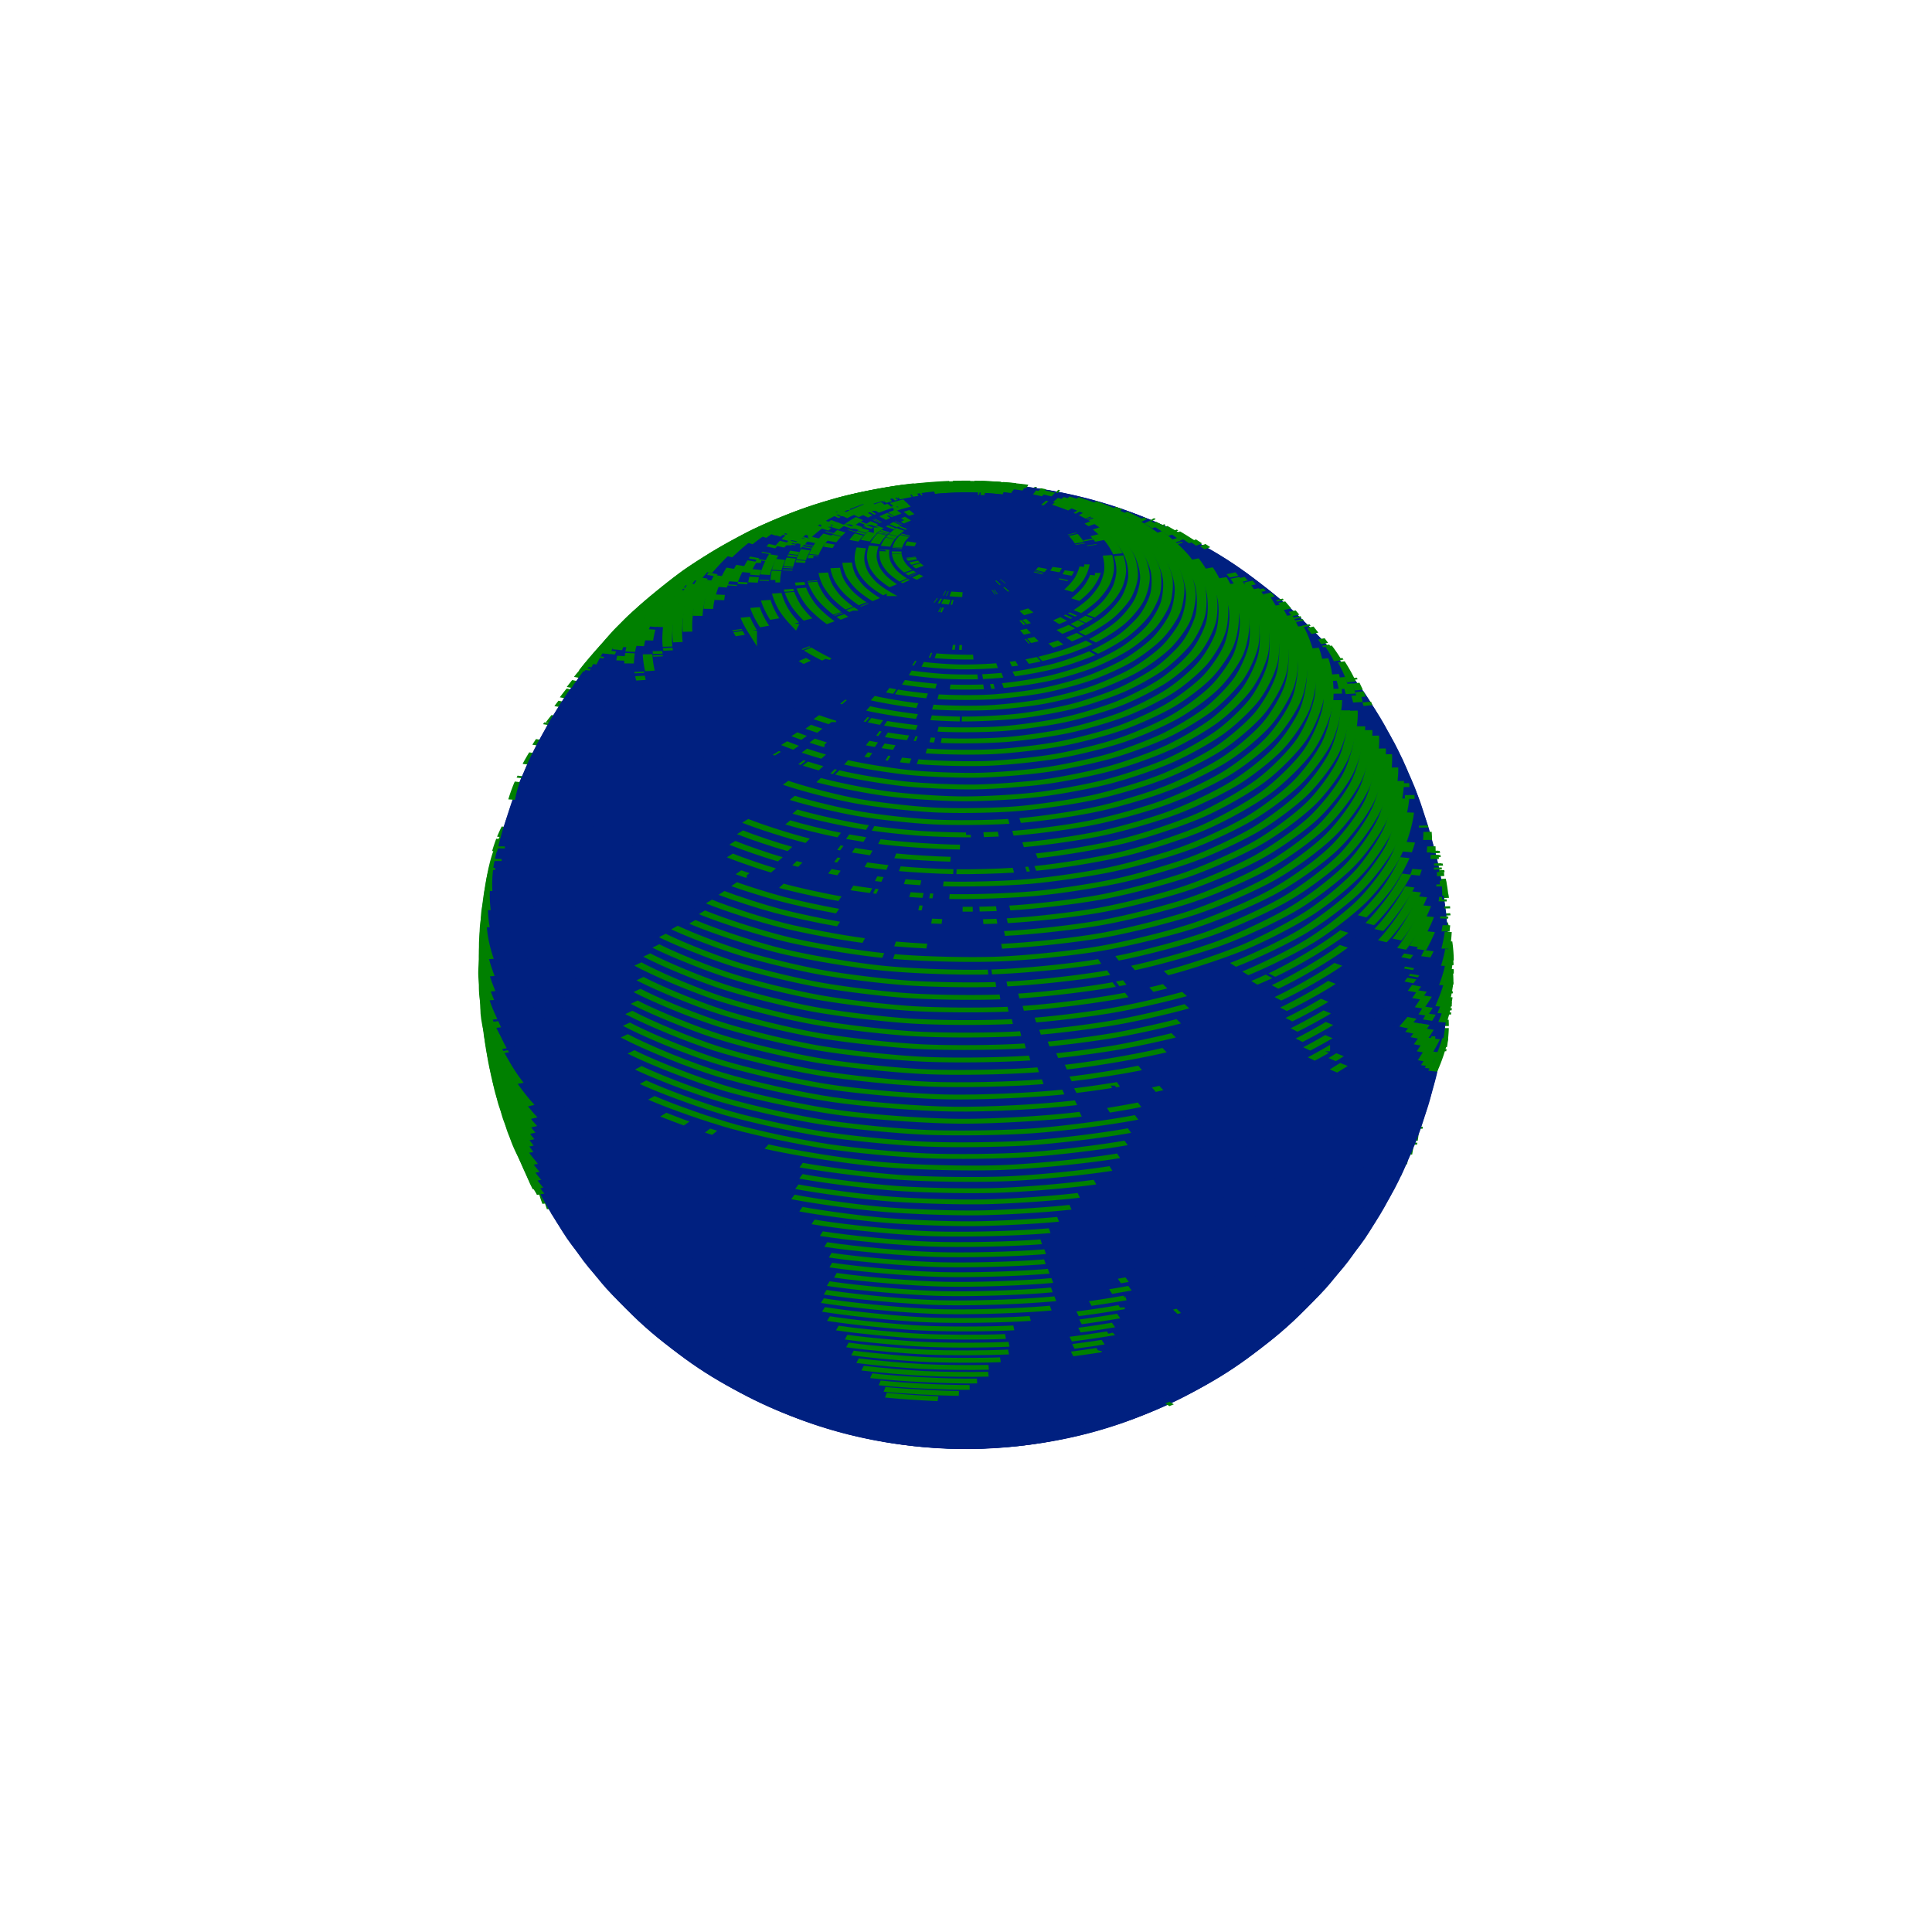 <svg xmlns="http://www.w3.org/2000/svg" xmlns:xlink="http://www.w3.org/1999/xlink" viewBox="0 0 200 200"><defs id="animation_styles"><style>.animateHeading{animation:rotate360 7s linear infinite;-moz-animation:rotate360 7s linear infinite;-webkit-animation:rotate360 7s linear infinite}.fore{stroke:green;fill:none;stroke-width:1}</style></defs><defs id="slices"><g id="slice61"><use xlink:href="#background" transform="scale(-1) rotate(-60)"/><path class="fore" d="M-31.463-38.854c.28-.227.74-.59 1.027-.81m2.118-1.539a60.365 60.365 0 013.32-2.095m1.526-.846c1.92-1.02 5.14-2.42 7.195-3.128m4.606-1.342a60.374 60.374 0 013.42-.696m44.517 14.895c1.886 1.988 4.597 5.479 6.056 7.798 1.458 2.32 3.43 6.275 4.405 8.836.974 2.56 2.13 6.827 2.583 9.53M31.801 38.577c-2.757 2.273-7.624 5.329-10.87 6.825-3.245 1.497-8.73 3.213-12.25 3.833" transform="rotate(120)"/></g><g id="slice60"><use xlink:href="#background" transform="scale(-1) rotate(-60)"/><path class="fore" d="M-36.266-34.415l.302-.315m1.234-1.234a60.2 60.2 0 011.93-1.768m5.57-4.198c.303-.197.8-.51 1.107-.698m.748-.45c.208-.122.546-.317.756-.436m1.534-.833c1.605-.835 4.285-2.015 5.986-2.634m5.004-1.53a60.29 60.29 0 012.984-.647m45.972 15.381c1.823 1.99 4.44 5.473 5.843 7.778 1.404 2.306 3.296 6.23 4.227 8.763.93 2.534 2.027 6.749 2.45 9.415M34.414 36.266a60.68 60.68 0 01-.961.888m-.326.29c-1.93 1.709-5.29 4.164-7.503 5.485-2.213 1.322-5.97 3.113-8.389 4.002-2.42.888-6.442 1.954-8.984 2.38m-9.125.677c-.12-.002-.315-.006-.436-.01" transform="rotate(120)"/></g><g id="slice3"><use xlink:href="#background" transform="scale(-.065) rotate(-60)"/><path class="fore" d="M-3.27 0c0-.238.05-.617.111-.846.062-.23.208-.583.327-.79.119-.205.352-.508.52-.676.168-.168.471-.401.677-.52.206-.119.559-.265.789-.327.23-.061.608-.111.846-.111s.617.05.846.111c.23.062.583.208.79.327.205.119.508.352.676.52.168.168.401.471.52.677.119.206.265.559.327.789.061.23.111.608.111.846s-.05.617-.111.846c-.062.23-.208.583-.327.79-.119.205-.352.508-.52.676-.168.168-.471.401-.677.52a3.926 3.926 0 01-.789.327C.616 3.22.238 3.27 0 3.27s-.617-.05-.846-.111a3.926 3.926 0 01-.79-.327 3.926 3.926 0 01-.676-.52 3.926 3.926 0 01-.52-.677 3.926 3.926 0 01-.327-.789A3.925 3.925 0 01-3.27 0" transform="rotate(120)"/></g><g id="slice4"><use xlink:href="#background" transform="rotate(120.001) scale(.091)"/><path class="fore" d="M-4.575 0c0-.333.07-.863.156-1.184.086-.321.29-.815.457-1.104.166-.288.492-.712.727-.947s.66-.56.947-.727a5.492 5.492 0 011.104-.457A5.491 5.491 0 010-4.575c.333 0 .863.07 1.184.156.321.086.815.29 1.104.457.288.166.712.492.947.727s.56.66.727.947c.166.289.371.783.457 1.104.086.321.156.851.156 1.184 0 .333-.07.863-.156 1.184-.086.321-.29.815-.457 1.104a5.492 5.492 0 01-.727.947c-.235.235-.66.56-.947.727a5.492 5.492 0 01-1.104.457A5.491 5.491 0 010 4.575c-.333 0-.863-.07-1.184-.156a5.492 5.492 0 01-1.104-.457 5.492 5.492 0 01-.947-.727 5.492 5.492 0 01-.727-.947" transform="rotate(120)"/></g><g id="slice5"><use xlink:href="#background" transform="scale(-.118) rotate(-60)"/><path class="fore" d="M-5.805-.92a7.057 7.057 0 01.41-1.411c.163-.376.497-.942.748-1.266.25-.324.715-.79 1.038-1.04a7.057 7.057 0 011.264-.752 7.057 7.057 0 011.41-.413 7.057 7.057 0 011.47-.05c.407.037 1.05.178 1.435.315.386.137.973.434 1.313.662.339.229.835.662 1.107.968.272.305.644.848.832 1.211.188.364.414.982.506 1.38.091.4.157 1.054.147 1.463a7.058 7.058 0 01-.22 1.454c-.112.393-.369 1-.574 1.353a7.058 7.058 0 01-.892 1.168c-.287.292-.804.7-1.155.91-.35.212-.952.479-1.344.596a7.058 7.058 0 01-1.45.244 7.058 7.058 0 01-1.464-.124 7.057 7.057 0 01-1.388-.484 7.058 7.058 0 01-1.225-.813 7.057 7.057 0 01-.985-1.091 7.058 7.058 0 01-.683-1.302" transform="rotate(120)"/></g><g id="slice6"><use xlink:href="#background" transform="scale(-.143) rotate(-60)"/><path class="fore" d="M-6.88-2.038c.146-.491.48-1.246.746-1.684a8.614 8.614 0 011.15-1.439A8.614 8.614 0 01-3.506-6.26a8.613 8.613 0 011.71-.686A8.613 8.613 0 01.03-7.175c.513.003 1.33.112 1.826.245a8.614 8.614 0 011.703.701A8.614 8.614 0 015.03-5.117c.366.36.875 1.008 1.137 1.449.262.44.59 1.197.73 1.69.142.493.266 1.309.277 1.821a8.614 8.614 0 01-.197 1.832 8.614 8.614 0 01-.656 1.72 8.614 8.614 0 01-1.073 1.498m-.354.354c-.076.071-.202.182-.281.25M2.918 6.553a8.615 8.615 0 01-1.734.522 8.616 8.616 0 01-1.81.071 8.615 8.615 0 01-1.769-.384 8.615 8.615 0 01-1.617-.815 8.615 8.615 0 01-1.361-1.194 8.614 8.614 0 01-1.02-1.497" transform="rotate(120)"/></g><g id="slice7"><use xlink:href="#background" transform="rotate(120) scale(.169)"/><path class="fore" d="M-8.006-2.757c.198-.576.634-1.453.973-1.96.34-.505.986-1.241 1.444-1.644.457-.402 1.27-.948 1.816-1.22a10.165 10.165 0 012.068-.713 10.165 10.165 0 012.182-.16c.609.034 1.571.215 2.15.404.58.19 1.464.611 1.975.942.512.332 1.258.966 1.668 1.417.41.451.968 1.255 1.249 1.796.28.541.614 1.462.747 2.057.132.595.22 1.57.195 2.179-.025.609-.19 1.574-.37 2.156-.18.583-.587 1.473-.91 1.99m-1.194 1.5a10.2 10.2 0 01-1.01.863M2.12 8.198c-.588.152-1.557.273-2.164.27a10.166 10.166 0 01-2.162-.293A10.166 10.166 0 01-4.22 7.34 10.166 10.166 0 01-5.956 6.02a10.166 10.166 0 01-1.34-1.721" transform="rotate(120)"/></g><g id="slice8"><use xlink:href="#background" transform="rotate(120) scale(.195)"/><path class="fore" d="M-9.303-2.933c.2-.636.646-1.612.995-2.18.35-.567 1.02-1.404 1.497-1.87a11.716 11.716 0 011.907-1.45 11.716 11.716 0 012.204-.94c.64-.185 1.7-.353 2.366-.376.666-.023 1.734.073 2.386.213.652.14 1.664.493 2.262.787.598.295 1.495.884 2.003 1.316a11.717 11.717 0 011.62 1.764c.388.542.9 1.485 1.143 2.105.244.62.51 1.66.595 2.32.085.662.09 1.735.011 2.397a11.717 11.717 0 01-.573 2.326c-.238.622-.74 1.57-1.123 2.116m-.856 1.058c-.225.24-.612.608-.864.82M3.575 9.075c-.087.034-.23.088-.319.119m-1.898.465c-.674.094-1.769.11-2.445.034a11.714 11.714 0 01-2.377-.575A11.713 11.713 0 01-5.623 7.97a11.714 11.714 0 01-1.805-1.649 11.714 11.714 0 01-1.34-2.046m-.455-1.1c-.03-.09-.078-.234-.105-.324" transform="rotate(120)"/></g><g id="slice9"><use xlink:href="#background" transform="scale(-.221) rotate(-60)"/><path class="fore" d="M-10.85-2.011c.029-.157.083-.41.12-.565m.123-.466c.208-.726.685-1.845 1.064-2.5A13.254 13.254 0 01-7.9-7.704c.528-.541 1.478-1.3 2.123-1.697.644-.395 1.75-.9 2.472-1.126a13.254 13.254 0 012.673-.489 13.25 13.25 0 012.71.18c.743.142 1.9.517 2.586.836.685.32 1.715.965 2.302 1.443a13.254 13.254 0 011.88 1.961 13.253 13.253 0 011.344 2.361c.29.699.615 1.87.726 2.619.11.747.14 1.963.064 2.716a13.248 13.248 0 01-.601 2.65 13.254 13.254 0 01-1.23 2.422m-6.107 4.436c-.735.211-1.95.4-2.715.423a13.249 13.249 0 01-2.734-.26 13.251 13.251 0 01-2.586-.93 13.252 13.252 0 01-2.276-1.537A13.252 13.252 0 01-9.094 6.25m-.054-.08c-.06-.088-.154-.232-.21-.322m-.293-.498a13.4 13.4 0 01-.137-.255m-.044-.085a13.556 13.556 0 01-.043-.086m-.043-.087a13.358 13.358 0 01-.313-.703" transform="rotate(120)"/></g><g id="slice10"><use xlink:href="#background" transform="scale(-.246) rotate(-60)"/><path class="fore" d="M-11.77-3.598c.254-.83.827-2.1 1.28-2.84.454-.739 1.328-1.825 1.952-2.427.625-.601 1.744-1.434 2.499-1.86.755-.425 2.047-.95 2.885-1.172.839-.222 2.22-.406 3.088-.41.867-.005 2.251.164 3.092.377.84.213 2.137.724 2.897 1.141.76.418 1.888 1.238 2.519 1.833.631.595 1.517 1.672 1.978 2.406.461.734 1.048 1.999 1.31 2.825.263.827.513 2.199.56 3.064.046.866-.055 2.257-.228 3.107-.172.85-.62 2.17-1 2.95m-6.056 5.848a14.79 14.79 0 01-2.728.851c-.78.147-2.057.236-2.85.2a14.785 14.785 0 01-2.82-.464A14.793 14.793 0 01-6.03 10.73a14.79 14.79 0 01-2.312-1.68 14.79 14.79 0 01-1.863-2.168" transform="rotate(120)"/></g><g id="slice11"><use xlink:href="#background" transform="rotate(120) scale(.271)"/><path class="fore" d="M-13.14-3.398c.232-.896.779-2.281 1.221-3.094.443-.813 1.31-2.023 1.937-2.704.627-.68 1.763-1.644 2.537-2.152.774-.507 2.11-1.165 2.983-1.47.874-.304 2.33-.617 3.252-.7.922-.082 2.41-.032 3.324.112.914.144 2.346.554 3.197.917.852.362 2.14 1.108 2.879 1.666.738.559 1.806 1.596 2.386 2.317.58.721 1.364 1.987 1.751 2.828.387.84.84 2.26 1.011 3.169.171.91.265 2.396.21 3.32-.055.923-.326 2.388-.604 3.27m-6.26 7.731c-.783.443-2.117 1-2.981 1.245-.864.245-2.292.471-3.19.505-.897.034-2.339-.083-3.219-.262m-1.936-.546c-.092-.034-.24-.09-.332-.126m-.329-.135c-.09-.038-.236-.102-.325-.143m-.639-.311c-.087-.046-.227-.121-.313-.169m-1.588-1.03l-.188-.145m-.458-.375c-.1-.085-.259-.225-.355-.314" transform="rotate(120)"/></g><g id="slice12"><use xlink:href="#background" transform="rotate(120) scale(.297)"/><path class="fore" d="M-14.602-2.575c.176-.998.655-2.558 1.069-3.483.414-.925 1.259-2.321 1.886-3.117.627-.797 1.787-1.944 2.59-2.564.802-.62 2.206-1.45 3.136-1.854.93-.405 2.493-.868 3.493-1.034 1-.166 2.63-.233 3.64-.15 1.011.083 2.608.415 3.568.742.96.326 2.428 1.038 3.279 1.59.85.55 2.1 1.598 2.792 2.34.69.742 1.647 2.064 2.136 2.952.49.888 1.095 2.402 1.353 3.383.258.98.475 2.597.486 3.61.011 1.015-.172 2.635-.409 3.621m-7.116 9.444a17.87 17.87 0 01-1.867.89m-1.347.458c-.103.03-.27.075-.375.102m-.63.148l-.253.052m-2.312.263l-.258.007m-.13.002H0m-.13 0l-.258-.005m-2.821-.346l-.252-.059" transform="rotate(120)"/></g><g id="slice13"><use xlink:href="#background" transform="rotate(120) scale(.321)"/><path class="fore" d="M-15.803-2.929c.199-1.072.726-2.744 1.178-3.736.452-.992 1.368-2.487 2.047-3.34.678-.853 1.93-2.082 2.794-2.746.865-.663 2.376-1.553 3.375-1.988 1-.435 2.681-.933 3.756-1.113 1.075-.18 2.827-.256 3.914-.17 1.087.085 2.805.435 3.839.78m.529.188c1.006.376 2.54 1.172 3.428 1.777.887.605 2.188 1.744 2.906 2.544.717.8 1.709 2.215 2.215 3.163.505.947 1.13 2.56 1.396 3.6.265 1.041.488 2.756.497 3.83m0 .28c-.004.543-.066 1.42-.137 1.958m-.039.278c-.022.153-.064.4-.092.553M7.792 14.057c-.441.244-1.176.599-1.642.792m-.13.053c-.467.189-1.24.45-1.725.585" transform="rotate(120)"/></g><g id="slice14"><use xlink:href="#background" transform="scale(-.346) rotate(-60)"/><path class="fore" d="M-16.313-5.777c.406-1.146 1.286-2.892 1.966-3.9.68-1.008 1.97-2.479 2.88-3.284.91-.806 2.527-1.907 3.61-2.459 1.084-.552 2.924-1.213 4.111-1.476 1.187-.263 3.135-.442 4.35-.4 1.215.043 3.145.357 4.311.703m1.287.437c1.175.45 2.952 1.416 3.97 2.155 1.018.74 2.485 2.132 3.277 3.11m.095.118c.285.36.72.963.97 1.348m2.08 4.51l.041.145m-8.51 20.05c-.48.255-1.277.623-1.782.822m-.141.054c-.195.075-.513.19-.71.256m-.867.264c-.12.034-.317.086-.438.116" transform="rotate(120)"/></g><g id="slice15"><use xlink:href="#background" transform="scale(-.371) rotate(-60)"/><path class="fore" d="M-16.723-7.976c.038-.081.102-.211.142-.291m.298-.574c.128-.235.345-.611.485-.84m.085-.137c.661-1.058 1.923-2.62 2.82-3.487.895-.868 2.495-2.08 3.573-2.708 1.078-.628 2.923-1.42 4.12-1.77 1.197-.35 3.178-.676 4.424-.729 1.246-.052 3.248.107 4.47.356m2.49.69c1.228.435 3.097 1.378 4.177 2.106 1.079.728 2.653 2.108 3.516 3.083M8.555 16.434c-.079.042-.208.107-.288.147m-.437.211c-.162.075-.426.193-.59.263" transform="rotate(120)"/></g><g id="slice16"><use xlink:href="#background" transform="scale(-.395) rotate(-60)"/><path class="fore" d="M-15.968-11.601l.205-.277m.104-.137c.727-.947 2.058-2.337 2.972-3.105m.536-.433c.45-.352 1.207-.882 1.692-1.185m1.962-1.076c1.23-.587 3.31-1.278 4.646-1.544 1.337-.266 3.523-.424 4.884-.352m9.86 3.251c.477.316 1.22.866 1.661 1.23m.264.22l.26.227m-4.58 32.597c-.216.102-.567.26-.786.353m-.318.132l-.16.064" transform="rotate(120)"/></g><g id="slice17"><use xlink:href="#background" transform="rotate(120) scale(.419)"/><path class="fore" d="M-4.173-20.513l.358-.07M9.827 18.484c-.178.095-.47.243-.65.331m-.33.158l-.166.076" transform="rotate(120)"/></g><g id="slice18"><use xlink:href="#background" transform="rotate(120) scale(.442)"/><path class="fore" d="M11.882 18.651l-.163.103m-.164.102c-.182.111-.48.286-.665.391" transform="rotate(120)"/></g><g id="slice19"><use xlink:href="#background" transform="scale(-.466) rotate(-60)"/><path class="fore" d="M11.816 20.06l-.176.102" transform="rotate(120)"/></g><g id="slice24"><use xlink:href="#background" transform="scale(-.577) rotate(-60)"/><path class="fore" d="M11.737 26.362l-.23.102m-.232.1c-.192.08-.505.209-.699.285m-.235.092l-.235.089m-.236.087c-.13.047-.343.123-.475.168" transform="rotate(120)"/></g><g id="slice25"><use xlink:href="#background" transform="scale(-.598) rotate(-60)"/><path class="fore" d="M11.207 27.738c-.134.054-.351.14-.486.191m-.981.357c-.137.047-.358.121-.495.166m-.249.08c-.138.043-.361.111-.5.152" transform="rotate(120)"/></g><g id="slice26"><use xlink:href="#background" transform="scale(-.619) rotate(-60)"/><path class="fore" d="M16.174 26.393c-.191.117-.503.303-.697.415M11.345 28.8c-.625.246-1.652.605-2.295.801m-.258.078a38.66 38.66 0 01-.26.076m-.26.073a39 39 0 01-.26.07" transform="rotate(120)"/></g><g id="slice27"><use xlink:href="#background" transform="rotate(120) scale(.639)"/><path class="fore" d="M11.458 29.848a38.55 38.55 0 01-2.645.885" transform="rotate(120)"/></g><g id="slice28"><use xlink:href="#background" transform="scale(-.659) rotate(-60)"/><path class="fore" d="M11.275-30.98c.15.055.391.145.54.202m.801 61.236a39.736 39.736 0 01-4.362 1.46" transform="rotate(120)"/></g><g id="slice29"><use xlink:href="#background" transform="rotate(120) scale(.679)"/><path class="fore" d="M14.075 30.884c-1.343.612-3.583 1.427-5.005 1.822" transform="rotate(120)"/></g><g id="slice30"><use xlink:href="#background" transform="rotate(120) scale(.698)"/><path class="fore" d="M-34.411-5.758c.111-.664.328-1.732.486-2.387m47.277 40.379c-.933.386-2.475.932-3.443 1.219m-.292.085c-.162.046-.425.12-.587.163" transform="rotate(120)"/></g><g id="slice31"><use xlink:href="#background" transform="rotate(120) scale(.716)"/><path class="fore" d="M-35.422-5.294c.09-.598.264-1.561.39-2.152m50.168 39.905a43.137 43.137 0 01-4.665 1.791m-.599.178l-.3.085" transform="rotate(120)"/></g><g id="slice32"><use xlink:href="#background" transform="scale(-.734) rotate(-60)"/><path class="fore" d="M-36.48-4.156c.05-.44.147-1.15.216-1.588m5.298-13.984c.19-.298.507-.776.707-1.068M16.095 33c-1.354.66-3.617 1.564-5.054 2.017m-.306.095c-.17.051-.445.133-.615.182" transform="rotate(120)"/></g><g id="slice33"><use xlink:href="#background" transform="rotate(120) scale(.752)"/><path class="fore" d="M-37.5-2.622l.024-.327m.09-.98c.038-.36.11-.944.16-1.303m5.174-14.41c.331-.54.895-1.4 1.258-1.92M15.887 34.07c-1.398.652-3.731 1.536-5.21 1.974" transform="rotate(120)"/></g><g id="slice34"><use xlink:href="#background" transform="rotate(120) scale(.769)"/><path class="fore" d="M-38.39-2.012c.02-.37.062-.97.094-1.338m5.519-16.736l.176-.285m1.305-1.952c.053-.076.141-.198.196-.273m49.148 56.538c-1.888 1.004-5.08 2.31-7.13 2.917" transform="rotate(120)"/></g><g id="slice35"><use xlink:href="#background" transform="scale(-.785) rotate(-60)"/><path class="fore" d="M-39.252-1.028c.017-.662.078-1.734.136-2.394m6-17.675c.203-.32.542-.831.756-1.143m.393-.562c.165-.23.437-.602.608-.829M20.808 33.3a47.324 47.324 0 01-4.68 2.502 47.332 47.332 0 01-4.976 1.848" transform="rotate(120)"/></g><g id="slice36"><use xlink:href="#background" transform="scale(-.801) rotate(-60)"/><path class="fore" d="M-39.965-2.795c.02-.289.059-.757.087-1.045m5.183-16.191c.968-1.677 2.76-4.238 4.005-5.72m52.802 59.159c-1.33.88-3.58 2.146-5.022 2.827-1.444.68-3.85 1.61-5.377 2.077" transform="rotate(120)"/></g><g id="slice37"><use xlink:href="#background" transform="rotate(120) scale(.817)"/><path class="fore" d="M-40.644-3.914c.019-.195.052-.513.074-.708m5.032-15.485c1.167-2.063 3.386-5.174 4.957-6.95m52.82 61.302c-1.281.832-3.44 2.034-4.821 2.686-1.382.651-3.683 1.552-5.14 2.011" transform="rotate(120)"/></g><g id="slice38"><use xlink:href="#background" transform="rotate(120) scale(.831)"/><path class="fore" d="M-36.535-19.837c1.296-2.388 3.821-5.962 5.64-7.981m.49-.535c.205-.22.542-.572.753-.786m8.865-6.865a50.158 50.158 0 013.217-1.674m54.936 19.453a50.114 50.114 0 012.06 5.034m-14.697 46.61c-1.453 1.075-3.93 2.623-5.532 3.457-1.603.835-4.292 1.976-6.005 2.55" transform="rotate(120)"/></g><g id="slice39"><use xlink:href="#background" transform="rotate(120) scale(.846)"/><path class="fore" d="M-37.508-19.526c.872-1.675 2.495-4.261 3.626-5.775 1.13-1.514 3.148-3.805 4.507-5.117m4.52-3.792c1.653-1.201 4.481-2.901 6.318-3.797M36.984-20.5c1.04 1.877 2.436 5.048 3.117 7.083m-14.067 46.74c-1.57 1.226-4.264 2.985-6.019 3.928-1.755.943-4.708 2.22-6.597 2.851" transform="rotate(120)"/></g><g id="slice40"><use xlink:href="#background" transform="scale(-.859) rotate(-60)"/><path class="fore" d="M-38.456-19.173c1.176-2.358 3.477-5.924 5.14-7.966 1.664-2.042 4.692-5.017 6.762-6.645 2.071-1.628 5.677-3.866 8.055-5M37.025-21.81c1.319 2.24 3.039 6.059 3.842 8.53M27.333 33.157l-.29.237m-.293.235c-1.625 1.292-4.422 3.143-6.246 4.134-1.825.99-4.9 2.328-6.87 2.987" transform="rotate(120)"/></g><g id="slice41"><use xlink:href="#background" transform="scale(-.873) rotate(-60)"/><path class="fore" d="M-39.041-19.465c1.209-2.425 3.581-6.09 5.298-8.186 1.718-2.096 4.845-5.142 6.985-6.804 2.14-1.662 5.866-3.937 8.321-5.083m55.633 16.744c1.602 2.614 3.627 7.108 4.523 10.04M28.332 33.172c-1.724 1.472-4.716 3.577-6.685 4.702-1.968 1.125-5.3 2.635-7.444 3.373" transform="rotate(120)"/></g><g id="slice42"><use xlink:href="#background" transform="rotate(120) scale(.885)"/><path class="fore" d="M-39.6-19.744c1.242-2.492 3.685-6.254 5.456-8.402 1.771-2.149 4.998-5.264 7.207-6.96 2.209-1.694 6.053-4.005 8.587-5.16M37.11-24.1c.99 1.523 2.402 4.098 3.155 5.75.753 1.653 1.77 4.408 2.27 6.153M29.321 33.141c-1.803 1.595-4.95 3.87-7.03 5.083-2.079 1.213-5.609 2.831-7.885 3.615" transform="rotate(120)"/></g><g id="slice43"><use xlink:href="#background" transform="scale(-.897) rotate(-60)"/><path class="fore" d="M-40.132-20.01c1.291-2.59 3.842-6.492 5.696-8.715 1.854-2.223 5.236-5.432 7.553-7.167 2.317-1.735 6.347-4.078 9.002-5.232m55.49 16.7c1.032 1.59 2.5 4.278 3.278 6.006.778 1.727 1.82 4.608 2.326 6.434m-13.499 45.57c-1.786 1.58-4.9 3.842-6.954 5.053-2.055 1.21-5.543 2.836-7.79 3.633" transform="rotate(120)"/></g><g id="slice44"><use xlink:href="#background" transform="scale(-.908) rotate(-60)"/><path class="fore" d="M-40.277-20.967c1.303-2.501 3.838-6.272 5.663-8.422 1.826-2.15 5.136-5.263 7.393-6.954 2.257-1.69 6.176-3.991 8.752-5.138m49.146 8.003a54.942 54.942 0 011.986 1.936m4.758 5.823c1.212 1.763 2.92 4.766 3.815 6.709.896 1.942 2.07 5.192 2.624 7.258m-13.183 45.23c-1.862 1.706-5.126 4.143-7.29 5.444-2.165 1.3-5.85 3.038-8.23 3.88" transform="rotate(120)"/></g><g id="slice45"><use xlink:href="#background" transform="rotate(120) scale(.919)"/><path class="fore" d="M-40.373-21.92c1.326-2.442 3.879-6.122 5.702-8.22 1.823-2.096 5.111-5.136 7.345-6.789 2.234-1.653 6.102-3.909 8.64-5.039M30.74-34.14c.658.593 1.69 1.59 2.306 2.228m4.354 5.235c1.354 1.898 3.25 5.15 4.235 7.262.986 2.113 2.258 5.656 2.841 7.913M32.484 32.484c-2.004 2.005-5.573 4.856-7.97 6.368-2.397 1.513-6.507 3.506-9.18 4.453" transform="rotate(120)"/></g><g id="slice46"><use xlink:href="#background" transform="rotate(120) scale(.929)"/><path class="fore" d="M-45.25-10.447l.093-.394m5.142-12.73c1.311-2.225 3.775-5.584 5.503-7.504 1.728-1.919 4.812-4.72 6.888-6.256 2.076-1.537 5.657-3.667 7.997-4.758m.368-.17l.37-.166m49.661 7.643a56.04 56.04 0 012.915 2.814m4.12 5c1.37 1.919 3.286 5.206 4.282 7.341.996 2.136 2.282 5.717 2.872 8M35.05 30.467c-2.14 2.462-6.056 5.957-8.745 7.805-2.689 1.848-7.354 4.25-10.42 5.367" transform="rotate(120)"/></g><g id="slice47"><use xlink:href="#background" transform="rotate(120) scale(.938)"/><path class="fore" d="M-45.311-12.141c.03-.11.077-.286.108-.395m4.994-11.624c1.206-2.008 3.438-5.062 4.986-6.82 1.547-1.76 4.29-4.364 6.128-5.817 1.838-1.453 5.004-3.522 7.072-4.622m1.46-.743c.1-.05.266-.13.368-.178m45.053 2.558l.346.219m5.571 4.16c.769.668 1.97 1.798 2.683 2.524m4.968 5.973c1.398 1.996 3.343 5.417 4.344 7.64 1.002 2.222 2.274 5.945 2.843 8.315m-9.678 41.104c-2.193 2.613-6.235 6.317-9.029 8.273-2.794 1.956-7.657 4.488-10.862 5.655" transform="rotate(120)"/></g><g id="slice48"><use xlink:href="#background" transform="rotate(120) scale(.947)"/><path class="fore" d="M-39.482-26.132c1.55-2.34 4.434-5.824 6.444-7.782 2.01-1.958 5.568-4.751 7.948-6.238m55.84 4.15c.867.74 2.22 2.002 3.02 2.816m4.534 5.356c1.582 2.177 3.76 5.93 4.865 8.384 1.105 2.453 2.473 6.571 3.055 9.198m-9.69 40.364c-1.48 1.795-4.117 4.47-5.89 5.976-1.773 1.505-4.84 3.673-6.852 4.842-2.01 1.17-5.413 2.762-7.599 3.557M-47.33 1.24a56.896 56.896 0 01-.01-.413" transform="rotate(120)"/></g><g id="slice49"><use xlink:href="#background" transform="rotate(120) scale(.955)"/><path class="fore" d="M-47.735-1.25l.013-.416m7.903-24.69c.7-1.056 1.912-2.71 2.71-3.695m.53-.643c1.185-1.412 3.257-3.558 4.627-4.792 1.37-1.234 3.721-3.07 5.25-4.101m.347-.232c.191-.127.504-.33.698-.454m56.669 3.963a57.568 57.568 0 013.337 3.14m3.28 3.772c1.85 2.367 4.378 6.494 5.648 9.218 1.27 2.723 2.806 7.313 3.43 10.252M37.11 30.051c-1.549 1.913-4.326 4.756-6.203 6.35-1.877 1.593-5.132 3.872-7.271 5.09-2.14 1.22-5.761 2.857-8.089 3.659" transform="rotate(120)"/></g><g id="slice50"><use xlink:href="#background" transform="scale(-.962) rotate(-60)"/><path class="fore" d="M-39.66-27.257a58.083 58.083 0 011.999-2.7m2.181-2.554c2.046-2.233 5.727-5.433 8.223-7.148m58.19 2.795a58.07 58.07 0 012.797 2.54m2.863 3.07c2.157 2.527 5.098 6.99 6.567 9.97 1.47 2.98 3.22 8.03 3.911 11.279m-9.41 39.962c-1.714 2.156-4.823 5.328-6.943 7.087-2.12 1.758-5.814 4.225-8.25 5.511-2.435 1.286-6.556 2.944-9.204 3.704" transform="rotate(120)"/></g><g id="slice51"><use xlink:href="#background" transform="rotate(120) scale(.969)"/><path class="fore" d="M-39.697-27.796l.244-.346m.247-.343c.343-.473.916-1.226 1.28-1.683m3.066-3.496a58.393 58.393 0 014.035-3.73m.99-.794c.367-.288.972-.744 1.35-1.018m59.31 1.812c.451.371 1.168.99 1.602 1.38m4.147 4.22c2.195 2.525 5.195 6.994 6.701 9.982 1.506 2.987 3.314 8.057 4.038 11.323m-9.651 40.987c-1.82 2.247-5.126 5.534-7.384 7.34-2.258 1.807-6.19 4.312-8.78 5.595-2.593 1.282-6.968 2.89-9.774 3.589" transform="rotate(120)"/></g><g id="slice52"><use xlink:href="#background" transform="rotate(120) scale(.975)"/><path class="fore" d="M-39.202-29.008c.21-.283.556-.738.773-1.016m2.763-3.235a58.8 58.8 0 013.994-3.824m63.019-.275c.18.151.47.399.647.553m5.089 5.133c2.109 2.47 5.003 6.822 6.465 9.722 1.462 2.9 3.239 7.816 3.97 10.98m-9.089 40.994c-1.865 2.387-5.28 5.873-7.629 7.786-2.348 1.913-6.453 4.553-9.167 5.896-2.715 1.344-7.303 3.007-10.248 3.714" transform="rotate(120)"/></g><g id="slice53"><use xlink:href="#background" transform="scale(-.981) rotate(-60)"/><path class="fore" d="M-39.164-29.513c.07-.094.187-.246.258-.34m5.461-6.012c.173-.161.456-.42.631-.578m.32-.285c.177-.157.466-.408.645-.562m69.139 5.441c2.043 2.393 4.866 6.599 6.307 9.395 1.44 2.797 3.225 7.538 3.986 10.59m-8.419 41.377c-1.905 2.528-5.424 6.215-7.861 8.236-2.437 2.02-6.712 4.797-9.55 6.201-2.837 1.405-7.637 3.12-10.722 3.832" transform="rotate(120)"/></g><g id="slice54"><use xlink:href="#background" transform="scale(-.986) rotate(-60)"/><path class="fore" d="M-43.306-23.513a59.9 59.9 0 01.207-.377m.423-.749c.238-.411.634-1.071.886-1.474m13.525-14.253c.195-.136.512-.354.71-.487m2.175-1.386c.204-.123.535-.318.741-.437m62.388 11c2.032 2.422 4.832 6.673 6.255 9.496 1.423 2.823 3.174 7.603 3.912 10.676m-8.05 40.469c-1.964 2.703-5.631 6.636-8.19 8.784-2.56 2.148-7.07 5.077-10.074 6.542-3.003 1.465-8.088 3.215-11.357 3.91" transform="rotate(120)"/></g><g id="slice55"><use xlink:href="#background" transform="rotate(120) scale(.99)"/><path class="fore" d="M-46.498-16.924c.04-.112.107-.294.15-.405m.309-.806c.043-.111.115-.29.16-.401m2.393-5.075l.208-.379m1.087-1.865c.25-.406.665-1.058.928-1.456m1.23-1.774c.492-.676 1.32-1.745 1.851-2.39m8.059-7.782l.344-.262m1.752-1.26c.393-.271 1.038-.698 1.44-.954m.732-.458c.306-.187.804-.483 1.114-.662m.375-.214a59.61 59.61 0 013.454-1.78m.392-.18c.108-.05.285-.13.394-.178m58.308 13.73c1.98 2.403 4.712 6.61 6.102 9.396 1.389 2.787 3.105 7.5 3.831 10.527m-7.581 39.934c-1.994 2.848-5.754 6.987-8.398 9.245-2.643 2.258-7.32 5.324-10.444 6.848-3.125 1.524-8.42 3.321-11.827 4.014" transform="rotate(120)"/></g><g id="slice56"><use xlink:href="#background" transform="rotate(120) scale(.993)"/><path class="fore" d="M-45.874-19.002l.168-.4m.17-.397l.175-.397m3.718-6.847c1.11-1.71 3.105-4.332 4.455-5.858m16.597-12.282c1.745-.795 4.65-1.881 6.489-2.426m52.416 16.026c2.026 2.457 4.81 6.765 6.219 9.622 1.408 2.856 3.131 7.688 3.848 10.791m-7.46 39.294c-2.045 2.975-5.928 7.288-8.674 9.633-2.745 2.345-7.612 5.505-10.87 7.06-3.26 1.554-8.779 3.347-12.328 4.005" transform="rotate(120)"/></g><g id="slice57"><use xlink:href="#background" transform="scale(-.996) rotate(-60)"/><path class="fore" d="M-43.962-23.375c.225-.424.602-1.104.842-1.52m1.842-2.947c1.075-1.595 2.99-4.045 4.277-5.474m1.794-1.891l.309-.306m9.628-7.388c.206-.121.543-.316.752-.434m10.794-4.526c.346-.1.909-.253 1.258-.343m51.16 16.87c2.01 2.482 4.764 6.826 6.152 9.703s3.073 7.736 3.764 10.854m-7.824 39.335c-1.571 2.244-4.452 5.594-6.434 7.484-1.982 1.89-5.467 4.606-7.783 6.067-2.316 1.461-6.268 3.437-8.827 4.413-2.56.976-6.823 2.133-9.524 2.585" transform="rotate(120)"/></g><g id="slice58"><use xlink:href="#background" transform="rotate(120) scale(.998)"/><path class="fore" d="M-40.619-28.973c1.4-1.963 3.93-4.923 5.649-6.613m.626-.605l.317-.298m6.853-5.355a59.41 59.41 0 011.105-.697m.746-.448c.104-.061.272-.16.377-.22m2.684-1.442c.108-.054.282-.14.39-.192m.392-.19c.11-.051.285-.135.394-.185m7.334-2.742c.809-.232 2.131-.568 2.953-.75m49.02 16.64c2.213 2.638 5.221 7.292 6.718 10.394 1.496 3.103 3.266 8.354 3.952 11.729m-9.575 40.664c-2.133 2.73-6.086 6.66-8.828 8.777-2.743 2.117-7.545 4.946-10.726 6.319-3.182 1.372-8.535 2.924-11.957 3.466" transform="rotate(120)"/></g><g id="slice59"><use xlink:href="#background" transform="rotate(120) scale(.999)"/><path class="fore" d="M-43.484-24.602l.216-.379m4.44-6.46a60.289 60.289 0 012.587-2.95m.913-.937c.255-.255.675-.664.937-.913m4.673-3.92l.351-.259m2.892-1.95c.51-.319 1.349-.818 1.873-1.114m2.31-1.228a60.23 60.23 0 014.795-2.085m3.307-1.107a60.235 60.235 0 014.657-1.14m47.24 16.266c1.636 1.883 3.995 5.15 5.267 7.295 1.273 2.147 3.007 5.783 3.874 8.122.867 2.34 1.921 6.228 2.354 8.685M36.54 34.074l-.298.317m-.302.315c-2.042 2.115-5.679 5.158-8.122 6.795-2.442 1.637-6.638 3.845-9.37 4.93-2.734 1.086-7.3 2.36-10.201 2.845" transform="rotate(120)"/></g><g id="slice1"><use xlink:href="#background" transform="rotate(119.999) scale(.013)"/><path class="fore" d="M-.654 0c0-.048.01-.123.022-.17a.786.786 0 01.065-.157.786.786 0 01.104-.136.786.786 0 01.136-.104.786.786 0 01.158-.065A.786.786 0 010-.654c.048 0 .123.01.17.022a.786.786 0 01.157.065c.041.024.102.07.136.104.033.034.08.095.104.136a.786.786 0 01.065.158A.786.786 0 01.654 0c0 .048-.01.123-.022.17a.786.786 0 01-.065.157.786.786 0 01-.104.136.786.786 0 01-.136.104.786.786 0 01-.158.065A.786.786 0 010 .654.786.786 0 01-.17.632.786.786 0 01-.326.567.786.786 0 01-.463.463.786.786 0 01-.567.327.786.786 0 01-.632.17.786.786 0 01-.654 0" transform="rotate(120)"/></g><g id="slice2"><use xlink:href="#background" transform="rotate(120) scale(.039)"/><path class="fore" d="M-1.963 0c0-.143.03-.37.067-.508.037-.138.125-.35.196-.473.071-.124.211-.306.312-.407.1-.101.283-.24.407-.312.123-.071.335-.16.473-.196.138-.037.365-.067.508-.067.143 0 .37.03.508.067.138.037.35.125.473.196.124.071.306.211.407.312.101.1.24.283.312.407.071.123.16.335.196.473.037.138.067.365.067.508 0 .143-.03.37-.067.508-.037.138-.125.35-.196.473a2.356 2.356 0 01-.312.407c-.1.101-.283.24-.407.312-.123.071-.335.16-.473.196A2.356 2.356 0 010 1.963c-.143 0-.37-.03-.508-.067A2.356 2.356 0 01-.981 1.7a2.356 2.356 0 01-.407-.312c-.101-.1-.24-.283-.312-.407a2.356 2.356 0 01-.196-.473A2.356 2.356 0 01-1.963 0" transform="rotate(120)"/></g><g id="slice62"><use xlink:href="#background" transform="rotate(120) scale(.999)"/><path class="fore" d="M-23.456-44.113a60.238 60.238 0 015.145-2.372m5.802-1.885c.35-.09.918-.23 1.27-.31m.851-.19c.825-.175 2.17-.418 3.003-.543m42.403 13.778c2.04 2.004 4.978 5.558 6.564 7.938 1.585 2.38 3.732 6.462 4.796 9.116 1.063 2.654 2.328 7.09 2.824 9.905M32.115 38.273c-2.643 2.217-7.303 5.229-10.41 6.727C18.6 46.5 13.341 48.27 9.962 48.96" transform="rotate(120)"/></g><g id="slice63"><use xlink:href="#background" transform="rotate(120) scale(.998)"/><path class="fore" d="M-29.326-40.364l.353-.255m5.935-3.637a60.223 60.223 0 013.143-1.499m8.248-2.76a60.175 60.175 0 011.7-.376m1.712-.318c.593-.099 1.558-.239 2.155-.312m39.787 12.736c2.225 2.039 5.432 5.696 7.163 8.168 1.73 2.472 4.07 6.736 5.225 9.524 1.155 2.788 2.516 7.457 3.04 10.43M31.399 38.773c-2.44 1.976-6.706 4.693-9.527 6.07-2.822 1.376-7.59 3.064-10.649 3.77" transform="rotate(120)"/></g><g id="slice64"><use xlink:href="#background" transform="scale(-.996) rotate(-60)"/><path class="fore" d="M-24.139-43.547a60.026 60.026 0 013.097-1.578m9.419-3.29c.7-.168 1.841-.41 2.55-.541m2.144-.35c.594-.083 1.56-.198 2.157-.255m37.764 12.27c2.59 2.291 6.263 6.468 8.205 9.329 1.942 2.86 4.467 7.816 5.64 11.069 1.173 3.252 2.393 8.68 2.724 12.12m.212 6.076c-.006.24-.02.63-.03.869m-.182 2.6c-.08.836-.252 2.187-.384 3.017M30.31 39.5c-2.34 1.797-6.402 4.273-9.071 5.532-2.669 1.259-7.163 2.817-10.039 3.481" transform="rotate(120)"/></g><g id="slice65"><use xlink:href="#background" transform="rotate(120) scale(.993)"/><path class="fore" d="M-28.834-40.424c.195-.139.513-.361.71-.497m1.445-.956c.101-.065.265-.168.367-.231m3.001-1.733c.317-.169.834-.435 1.156-.596m11.832-4.131c.468-.1 1.23-.248 1.7-.331M6.91-49.17c.474.066 1.24.188 1.712.27m23.625 11.143c2.21 1.888 5.433 5.29 7.198 7.599 1.766 2.309 4.204 6.31 5.446 8.938 1.242 2.628 2.787 7.052 3.45 9.882.664 2.83 1.248 7.479 1.303 10.385.056 2.906-.348 7.574-.903 10.427M26.68 41.877c-1.973 1.257-5.32 3.009-7.477 3.913-2.157.905-5.753 2.065-8.032 2.59" transform="rotate(120)"/></g><g id="slice66"><use xlink:href="#background" transform="rotate(120) scale(.99)"/><path class="fore" d="M-29.433-39.777a59.77 59.77 0 012.846-1.956m3.738-2.159a60.4 60.4 0 01.384-.197m13.448-4.565c.351-.065.923-.163 1.276-.22m15.055-.065c.354.053.926.146 1.279.208m23.214 10.825c2.293 1.924 5.628 5.408 7.45 7.783 1.822 2.374 4.325 6.498 5.59 9.21 1.264 2.713 2.815 7.281 3.463 10.203.647 2.922 1.173 7.717 1.173 10.71 0 2.993-.526 7.788-1.173 10.71M25.485 42.415c-1.946 1.17-5.237 2.792-7.35 3.624-2.112.833-5.626 1.89-7.847 2.362m-1.695.33c-.353.062-.925.155-1.279.208" transform="rotate(120)"/></g><g id="slice67"><use xlink:href="#background" transform="scale(-.986) rotate(-60)"/><path class="fore" d="M-28.965-39.867c.096-.07.253-.182.35-.25m1.417-.975c.198-.131.52-.34.721-.468m2.587-1.54a59.9 59.9 0 01.377-.206m9.517-3.943c.342-.1.898-.258 1.242-.35m3.774-.854l.423-.076m.424-.073c.234-.04.614-.1.85-.135m16.686.365a59.55 59.55 0 012.1.456m19.509 9.62c2.39 1.936 5.868 5.469 7.766 7.89 1.899 2.421 4.5 6.64 5.81 9.424 1.31 2.784 2.903 7.478 3.559 10.484.655 3.006 1.16 7.937 1.128 11.014-.032 3.077-.64 7.996-1.359 10.988M23.89 43.099c-2.082 1.155-5.595 2.719-7.847 3.494m-.407.138c-.901.302-2.378.74-3.298.977m-2.935.664c-.117.023-.306.059-.423.08m-2.548.404c-.47.062-1.236.15-1.709.195" transform="rotate(120)"/></g><g id="slice68"><use xlink:href="#background" transform="scale(-.981) rotate(-60)"/><path class="fore" d="M-28.128-40.17c.097-.068.255-.178.352-.244m1.067-.714c.198-.129.522-.334.722-.46m1.467-.881l.372-.213m8.588-3.823c1.009-.338 2.664-.82 3.696-1.078m3.77-.784l.423-.069m16.187.142c.931.164 2.43.483 3.348.711m18.664 9.204c.74.59 1.905 1.584 2.602 2.223m2.146 2.09c2.435 2.522 5.798 7.046 7.51 10.104 1.713 3.059 3.813 8.29 4.691 11.684.878 3.393 1.577 8.986 1.562 12.492-.016 3.505-.763 9.092-1.67 12.478M21.88 43.887l-.384.19m-3.127 1.391c-.657.266-1.734.669-2.404.9m-.406.137a59.27 59.27 0 01-2.043.635m-7.966 1.584a59.28 59.28 0 01-1.703.164" transform="rotate(120)"/></g><g id="slice69"><use xlink:href="#background" transform="rotate(120) scale(.975)"/><path class="fore" d="M-28.32-39.702l.348-.246m.35-.242l.352-.24m1.067-.7l.36-.227m.362-.224l.364-.22m8.838-4.169c1.664-.59 4.413-1.364 6.14-1.731m1.67-.325c.232-.041.608-.104.84-.14m15.678.068c1.276.213 3.323.658 4.573.993m15.697 7.403c.192.136.5.36.689.5m6.366 5.633c2.441 2.572 5.791 7.183 7.483 10.3 1.692 3.115 3.735 8.437 4.563 11.884.827 3.448 1.423 9.117 1.33 12.662-.092 3.544-.984 9.174-1.991 12.574M5.52 48.454c-.818.093-2.147.203-2.969.246" transform="rotate(120)"/></g><g id="slice70"><use xlink:href="#background" transform="rotate(120) scale(.969)"/><path class="fore" d="M-26.394-40.643l.356-.23m.357-.225c.198-.123.521-.321.722-.442m8.782-4.142c2.43-.86 6.465-1.866 9.014-2.247m15.161.132c1.384.232 3.601.723 4.953 1.098m18.843 10.125l.318.278m.315.282a58.45 58.45 0 012.726 2.655m.86.932c2.3 2.552 5.442 7.094 7.022 10.144 1.579 3.05 3.474 8.238 4.232 11.588.758 3.35 1.281 8.848 1.169 12.28-.113 3.433-.995 8.886-1.97 12.179M23.864 42.179c-.102.057-.267.15-.37.206M5.907 48.1c-1.974.243-5.186.397-7.175.345" transform="rotate(120)"/></g><g id="slice71"><use xlink:href="#background" transform="scale(-.962) rotate(-60)"/><path class="fore" d="M-25.144-41.031c.297-.182.781-.47 1.083-.645m8.394-3.825c2.42-.833 6.435-1.797 8.97-2.153m14.64.191c1.488.25 3.87.788 5.321 1.204m16.363 8.338c1.649 1.288 4.141 3.572 5.568 5.101m1.938 2.21c2.075 2.518 4.897 6.947 6.302 9.893 1.405 2.945 3.071 7.925 3.722 11.123.65 3.198 1.062 8.433.92 11.693-.142 3.26-1.01 8.44-1.936 11.569m-22.81 28.421l-.369.202M5.03 47.86c-2.08.219-5.46.307-7.549.198" transform="rotate(120)"/></g><g id="slice72"><use xlink:href="#background" transform="rotate(120) scale(.955)"/><path class="fore" d="M-25.657-40.273a57.933 57.933 0 011.422-.87m9.876-4.398c2.866-.904 7.617-1.827 10.613-2.063m9.979.261c2.058.271 5.339.969 7.329 1.558m13.485 6.432c2.476 1.702 6.129 4.878 8.159 7.093m1.903 2.21c2.002 2.47 4.723 6.805 6.08 9.68 1.356 2.877 2.97 7.734 3.603 10.85.634 3.116 1.047 8.217.922 11.395-.125 3.177-.936 8.23-1.813 11.287M1.666 47.722c-2.77.097-7.228-.215-9.958-.696" transform="rotate(120)"/></g><g id="slice73"><use xlink:href="#background" transform="rotate(120) scale(.947)"/><path class="fore" d="M-24.738-40.37c.097-.06.255-.155.353-.214m7.804-3.764a57.2 57.2 0 011.166-.419m2.364-.745c2.532-.726 6.711-1.482 9.336-1.689m8.253.072c2.62.253 6.787 1.081 9.305 1.851m11.944 5.57c1.485.965 3.777 2.684 5.119 3.84 1.342 1.156 3.38 3.169 4.554 4.495m1.85 2.224c1.905 2.438 4.49 6.698 5.773 9.515 1.284 2.816 2.803 7.562 3.394 10.6.59 3.038.96 8.007.824 11.1-.135 3.091-.936 8.01-1.789 10.985M17.736 43.898c-.952.385-2.519.947-3.499 1.256m-.79.242l-.396.115m-10.986 1.79c-.798.034-2.093.051-2.891.037m-.826-.021a56.861 56.861 0 01-.413-.017m-1.65-.1c-2.051-.162-5.337-.682-7.338-1.163" transform="rotate(120)"/></g><g id="slice74"><use xlink:href="#background" transform="rotate(120) scale(.938)"/><path class="fore" d="M-13.323-44.978c2.94-.87 7.806-1.707 10.868-1.867m5.319.023c3.06.187 7.919 1.066 10.851 1.962m11.143 5.078c1.681 1.05 4.261 2.951 5.763 4.245 1.501 1.294 3.762 3.564 5.05 5.072m1.545 1.908c1.85 2.41 4.355 6.611 5.596 9.384 1.242 2.772 2.708 7.439 3.274 10.423.567 2.985.913 7.864.774 10.898-.139 3.035-.93 7.862-1.768 10.782M12.536 45.203c-.654.182-1.72.448-2.383.595m-8.107 1.067c-.678.03-1.777.049-2.455.043m-4.901-.3c-2.026-.23-5.261-.86-7.226-1.404m-29.978-25.38a56.709 56.709 0 01-.172-.37" transform="rotate(120)"/></g><g id="slice75"><use xlink:href="#background" transform="rotate(120) scale(.929)"/><path class="fore" d="M-17.397-43.059c.519-.21 1.367-.53 1.895-.718m1.151-.39c1.706-.555 4.52-1.256 6.287-1.568 1.766-.311 4.65-.615 6.443-.677m3.647.016c3.26.142 8.432 1.03 11.552 1.985m.387.12c.534.168 1.393.46 1.919.651m7.686 3.626c1.934 1.138 4.884 3.243 6.59 4.7 1.707 1.458 4.247 4.043 5.675 5.774m1.254 1.591c1.827 2.425 4.29 6.647 5.5 9.43 1.21 2.785 2.619 7.465 3.146 10.455.527 2.99.804 7.87.619 10.9-.185 3.03-1.055 7.839-1.943 10.742M10.447 45.25c-.327.076-.86.191-1.188.258m-3.197.535c-.111.015-.291.038-.402.051m-3.634.302c-.224.01-.587.023-.81.029m-7.278-.382c-1.666-.22-4.334-.75-5.958-1.185m-30.885-27.086a61.39 61.39 0 01-.154-.375" transform="rotate(120)"/></g><g id="slice76"><use xlink:href="#background" transform="rotate(120) scale(.919)"/><path class="fore" d="M-24.003-39.17c.188-.116.496-.3.687-.413m2.46-1.35c2.376-1.21 6.39-2.751 8.966-3.441 2.576-.69 6.823-1.363 9.486-1.503 2.663-.14 6.957.086 9.59.503 2.634.417 6.788 1.53 9.277 2.486m6.853 3.305c1.96 1.155 4.948 3.295 6.672 4.78 1.723 1.486 4.282 4.124 5.714 5.892m1.464 1.908c1.699 2.34 3.992 6.392 5.122 9.053 1.13 2.66 2.452 7.126 2.954 9.973.502 2.847.786 7.495.635 10.381-.152 2.887-.92 7.48-1.717 10.259M7.582 45.309c-.437.074-1.147.18-1.586.238m-11.992 0c-1.87-.247-4.854-.867-6.667-1.387m-2.672-.855a56.501 56.501 0 01-.377-.136" transform="rotate(120)"/></g><g id="slice77"><use xlink:href="#background" transform="scale(-.908) rotate(-60)"/><path class="fore" d="M-24.062-38.508c.186-.115.488-.3.676-.413m2.069-1.171c2.45-1.303 6.603-2.955 9.278-3.69 2.675-.736 7.09-1.44 9.86-1.573 2.771-.133 7.233.145 9.966.62 2.733.476 7.027 1.723 9.59 2.784m7.354 3.87c.367.238.955.635 1.313.886m2.223 1.659c2.41 1.917 5.883 5.451 7.757 7.894m.943 1.274c1.61 2.258 3.79 6.161 4.87 8.717 1.077 2.556 2.352 6.841 2.845 9.571.494 2.73.801 7.19.686 9.962-.115 2.771-.79 7.19-1.508 9.87M9.828 44.331l-.387.084m-15.368.604c-2.175-.287-5.635-1.054-7.727-1.713m-2.248-.774a54.205 54.205 0 01-.74-.284" transform="rotate(120)"/></g><g id="slice78"><use xlink:href="#background" transform="scale(-.897) rotate(-60)"/><path class="fore" d="M-22.422-38.836c2.35-1.356 6.35-3.117 8.937-3.932 2.587-.816 6.875-1.669 9.577-1.905s7.072-.141 9.761.213c2.69.354 6.936 1.393 9.484 2.32 2.55.928 6.47 2.862 8.758 4.32m3.82 2.725c.17.135.442.355.61.492m.3.25c2.162 1.815 5.29 5.112 6.989 7.365m1.143 1.588c1.505 2.19 3.541 5.96 4.548 8.42 1.006 2.46 2.196 6.576 2.657 9.193.462 2.617.751 6.892.647 9.548-.104 2.655-.728 6.894-1.394 9.467M7.787 44.162c-.32.057-.838.141-1.159.19m-12.093.157c-2.584-.317-6.673-1.261-9.135-2.108m-1.47-.536a52.86 52.86 0 01-.729-.287" transform="rotate(120)"/></g><g id="slice79"><use xlink:href="#background" transform="rotate(120) scale(.885)"/><path class="fore" d="M-22.79-37.93c2.498-1.5 6.777-3.423 9.558-4.294 2.78-.872 7.392-1.735 10.3-1.928 2.907-.193 7.592.052 10.464.548 2.871.496 7.367 1.837 10.041 2.994 2.675 1.157 6.73 3.517 9.057 5.27m2.108 1.693c2.281 1.948 5.544 5.508 7.286 7.951m.66.952c1.407 2.085 3.318 5.662 4.27 7.989.953 2.327 2.096 6.219 2.554 8.691.459 2.473.786 6.515.73 9.03-.054 2.513-.557 6.538-1.123 8.988M7.684 43.577a53.39 53.39 0 01-1.908.294m-11.169.049c-2.87-.353-7.394-1.46-10.103-2.473m-1.08-.42a53.13 53.13 0 01-1.774-.762" transform="rotate(120)"/></g><g id="slice80"><use xlink:href="#background" transform="scale(-.873) rotate(-60)"/><path class="fore" d="M-23.118-36.996c2.545-1.59 6.925-3.623 9.782-4.54 2.857-.918 7.602-1.814 10.597-2.003 2.995-.188 7.814.107 10.764.659 2.95.552 7.55 2.02 10.274 3.278 2.724 1.26 6.823 3.81 9.155 5.7m1.453 1.229c2.375 2.102 5.72 5.95 7.471 8.595m.209.318c1.67 2.57 3.81 7.011 4.783 9.918.973 2.906 1.935 7.741 2.149 10.799.213 3.057-.066 7.98-.625 10.993M7.2 43.026c-.415.07-1.089.17-1.506.226m-9.496.207c-1.836-.16-4.777-.646-6.567-1.084-1.79-.438-4.623-1.365-6.326-2.07m-.7-.298a52.724 52.724 0 01-.696-.31" transform="rotate(120)"/></g><g id="slice81"><use xlink:href="#background" transform="scale(-.859) rotate(-60)"/><path class="fore" d="M-22.131-36.833c2.575-1.547 6.996-3.496 9.875-4.352 2.88-.857 7.647-1.643 10.65-1.755 3.001-.113 7.814.314 10.75.954 2.935.639 7.49 2.252 10.173 3.602s6.693 4.048 8.955 6.024c2.262 1.977 5.473 5.588 7.171 8.066 1.699 2.477 3.909 6.774 4.936 9.597m.37 1.062c.925 2.764 1.86 7.359 2.089 10.264.228 2.905.024 7.59-.457 10.463M6.722 42.442c-1.331.21-3.501.429-4.848.487m-.374.015c-2.598.09-6.775-.22-9.33-.693-2.556-.474-6.567-1.681-8.96-2.697m-1.03-.453a51.525 51.525 0 01-1.017-.48" transform="rotate(120)"/></g><g id="slice82"><use xlink:href="#background" transform="rotate(120) scale(.846)"/><path class="fore" d="M-28.02-31.67c.153-.136.402-.352.557-.485m5.055-3.706c2.52-1.574 6.859-3.575 9.692-4.468 2.834-.894 7.536-1.744 10.503-1.9 2.967-.155 7.732.2 10.644.791 2.91.593 7.436 2.129 10.106 3.431 2.67 1.303 6.667 3.923 8.926 5.852 2.259 1.93 5.472 5.467 7.176 7.9m3.84 6.72c.38.834.943 2.21 1.257 3.072M40.75-11.3c.67 2.415 1.327 6.402 1.47 8.904.142 2.502-.061 6.537-.453 9.012M6.979 41.706c-2.42.406-6.371.647-8.824.54-2.452-.107-6.366-.692-8.743-1.306-2.376-.615-6.083-2.001-8.28-3.096" transform="rotate(120)"/></g><g id="slice83"><use xlink:href="#background" transform="rotate(120) scale(.831)"/><path class="fore" d="M-29.905-28.88l.253-.26m.513-.512c.286-.281.757-.728 1.052-1m.269-.243c.223-.201.59-.523.818-.718m5.588-4.022c2.46-1.479 6.682-3.347 9.43-4.175 2.749-.827 7.301-1.599 10.169-1.724 2.867-.125 7.47.247 10.28.832 2.809.584 7.178 2.078 9.758 3.336 2.58 1.258 6.446 3.781 8.637 5.636 2.19 1.854 5.317 5.252 6.984 7.588m6.893 15.854c.38 1.87.743 4.93.81 6.837.066 1.907-.082 4.986-.331 6.877M7.933 40.81c-2.535.492-6.682.825-9.263.742-2.58-.082-6.698-.68-9.196-1.333-2.498-.654-6.38-2.15-8.67-3.343" transform="rotate(120)"/></g><g id="slice84"><use xlink:href="#background" transform="rotate(120) scale(.817)"/><path class="fore" d="M-31.049-26.518l.233-.27m.235-.268a49.282 49.282 0 012.995-3.049m2.167-1.85c.309-.246.815-.634 1.131-.868m4.181-2.715c2.396-1.356 6.487-3.054 9.138-3.793 2.651-.74 7.03-1.404 9.781-1.484 2.752-.08 7.162.329 9.852.913 2.69.584 6.872 2.04 9.342 3.255 2.47 1.213 6.18 3.634 8.286 5.406 2.106 1.772 5.124 5.014 6.742 7.24m.617.873c.223.325.575.857.786 1.189m2.105 3.72c.132.264.34.695.464.963m3.076 9.465c.32 1.645.638 4.336.711 6.01.073 1.674-.01 4.382-.185 6.05m-30.73 35.35l-.346.085m-.347.082C6.39 40.43 1.8 40.893-1.069 40.818c-2.868-.075-7.428-.777-10.186-1.568-2.758-.79-6.997-2.612-9.469-4.068" transform="rotate(120)"/></g><g id="slice85"><use xlink:href="#background" transform="scale(-.801) rotate(-60)"/><path class="fore" d="M-31.135-25.212a48.297 48.297 0 012.075-2.365m3.577-3.336a48.552 48.552 0 011.653-1.292m2.897-1.954c2.345-1.437 6.373-3.265 8.997-4.084 2.625-.82 6.978-1.607 9.723-1.758 2.745-.152 7.158.15 9.857.674 2.7.525 6.904 1.898 9.393 3.067 2.488 1.17 6.23 3.53 8.356 5.273 2.127 1.742 5.176 4.947 6.812 7.157m.812 1.138c.273.398.702 1.053.958 1.462m.365.596c.15.248.386.654.529.906m1.87 3.753c.04.089.101.232.139.321m2.449 8.01c.35 1.804.674 4.757.722 6.595m-.11 4.192a48.05 48.05 0 01-.096 1.045M10.031 38.787c-2.157.557-5.71 1.104-7.934 1.22-2.225.117-5.815-.055-8.019-.384-2.203-.33-5.687-1.214-7.78-1.976-2.094-.762-5.331-2.324-7.23-3.488" transform="rotate(120)"/></g><g id="slice86"><use xlink:href="#background" transform="scale(-.785) rotate(-60)"/><path class="fore" d="M-30.515-24.71c.178-.221.473-.575.657-.791m.224-.26c.062-.071.163-.187.226-.257m4.697-4.497a47.297 47.297 0 011.91-1.452m3.764-2.376c2.174-1.204 5.872-2.733 8.26-3.415 2.39-.682 6.338-1.335 8.82-1.459 2.481-.124 6.475.133 8.92.573 2.445.441 6.277 1.594 8.56 2.577 2.282.982 5.754 2.972 7.754 4.445 2.001 1.473 4.933 4.197 6.55 6.084 1.615 1.887 3.855 5.203 5.002 7.407m.758 1.537l.143.31m.28.627c.15.347.385.914.524 1.266m1.115 3.239l.096.329m.093.33c.151.547.374 1.44.497 1.994m.93 8.842c-.014 1.516-.206 3.961-.43 5.46M10.162 37.929l-.332.087m-.665.166c-2.1.504-5.552.978-7.71 1.058-2.158.08-5.636-.137-7.768-.484-2.131-.347-5.498-1.245-7.52-2.006-2.02-.76-5.144-2.305-6.976-3.45m-.29-.182l-.288-.186" transform="rotate(120)"/></g><g id="slice87"><use xlink:href="#background" transform="rotate(120) scale(.769)"/><path class="fore" d="M-30.498-23.402c.225-.294.6-.764.835-1.05m6.26-6.046c.295-.226.778-.583 1.08-.798m1.386-.944c.233-.152.614-.392.851-.537m1.156-.681c2.152-1.218 5.822-2.765 8.196-3.455 2.374-.69 6.3-1.353 8.77-1.479 2.47-.126 6.443.132 8.875.576 2.433.445 6.24 1.609 8.506 2.6 2.265.992 5.703 3 7.68 4.486 1.976 1.486 4.861 4.23 6.444 6.13 1.582 1.9 3.759 5.234 4.862 7.447m.983 2.132c.181.427.46 1.124.622 1.558m.754 2.224c.054.177.14.465.19.643m.906 3.92c.048.274.12.719.162.994m.35 3.335c.012.185.027.485.036.67M38.442 0c0 1.67-.212 4.363-.473 6.014M10.596 36.953c-2.212.634-5.868 1.267-8.165 1.412-2.298.146-6.004-.02-8.279-.37-2.275-.35-5.86-1.307-8.007-2.136-2.147-.83-5.443-2.532-7.363-3.803" transform="rotate(120)"/></g><g id="slice88"><use xlink:href="#background" transform="rotate(120) scale(.752)"/><path class="fore" d="M-29.215-23.657l.208-.254m4.843-4.886c2.07-1.737 5.732-4.077 8.178-5.227 2.446-1.149 6.584-2.474 9.243-2.958 2.659-.485 6.998-.706 9.692-.494 2.695.212 6.946 1.11 9.496 2.004 2.55.895 6.43 2.85 8.667 4.368 2.236 1.518 5.486 4.402 7.259 6.441m.426.5l.21.252m.817 1.026c.994 1.297 2.433 3.512 3.212 4.948m.156.289c.724 1.362 1.729 3.645 2.244 5.1m.416 1.244c.19.605.47 1.594.623 2.21m.601 2.89l.053.323m.457 5.225c.03 1.725-.152 4.506-.407 6.212M11.93 35.65c-.173.058-.452.149-.625.203m-.627.192c-2.202.652-5.845 1.307-8.137 1.462-2.291.155-5.989-.002-8.259-.352-2.27-.349-5.843-1.31-7.982-2.148-2.139-.837-5.416-2.556-7.32-3.84" transform="rotate(120)"/></g><g id="slice89"><use xlink:href="#background" transform="scale(-.734) rotate(-60)"/><path class="fore" d="M-29.515-21.84c.158-.213.419-.555.582-.765m.199-.251l.2-.25m.203-.248l.205-.247m4.038-4.109c2.004-1.742 5.56-4.1 7.945-5.267 2.384-1.167 6.428-2.53 9.032-3.044 2.605-.514 6.863-.79 9.512-.617 2.65.174 6.835 1.004 9.35 1.853 2.515.85 6.347 2.73 8.559 4.197 2.211 1.469 5.43 4.271 7.189 6.26m5.069 7.374c.736 1.416 1.744 3.79 2.25 5.304m.729 2.457c.133.514.326 1.353.432 1.873m.234 1.26l.051.316m.384 3.503c.13 2.127-.02 5.56-.335 7.668M12.256 34.61c-2.241.794-5.974 1.643-8.338 1.897-2.365.253-6.193.216-8.552-.084-2.358-.3-6.074-1.223-8.3-2.06-2.225-.838-5.626-2.594-7.597-3.924" transform="rotate(120)"/></g><g id="slice90"><use xlink:href="#background" transform="rotate(120) scale(.716)"/><path class="fore" d="M-29.516-20.286l.178-.257m.18-.255c.251-.351.67-.912.935-1.252m2.46-2.83c1.66-1.72 4.647-4.147 6.67-5.422 2.023-1.274 5.502-2.92 7.771-3.676 2.269-.756 6.04-1.526 8.423-1.72 2.383-.193 6.23-.042 8.59.338 2.36.38 6.06 1.443 8.262 2.375 2.202.931 5.541 2.845 7.458 4.275 1.917 1.43 4.704 4.084 6.225 5.929m3.689 5.418c1.135 2.047 2.562 5.536 3.188 7.792m.384 1.514c.117.505.284 1.328.374 1.838m.15.925c.244 1.626.417 4.276.389 5.92m-20.391 31.7c-.234.112-.615.287-.852.393m-1.732.717c-2.227.855-5.95 1.792-8.315 2.093-2.366.3-6.205.326-8.574.056-2.37-.27-6.105-1.158-8.342-1.984-2.238-.825-5.654-2.575-7.631-3.909" transform="rotate(120)"/></g><g id="slice91"><use xlink:href="#background" transform="rotate(120) scale(.698)"/><path class="fore" d="M-25.723-23.571c1.623-1.771 4.567-4.276 6.575-5.595 2.008-1.318 5.477-3.024 7.748-3.808 2.27-.786 6.052-1.587 8.446-1.79 2.394-.204 6.256-.052 8.627.339 2.37.39 6.077 1.486 8.279 2.447 2.202.96 5.526 2.933 7.425 4.405 1.899 1.472 4.637 4.2 6.116 6.093m.911 1.22c.244.342.628.905.857 1.258m.954 1.557a42.041 42.041 0 012.134 4.375 42.044 42.044 0 011.504 4.63m.142.592c.513 2.222.913 5.872.893 8.152M16.915 30.515c-.515.285-1.363.722-1.895.976m-.275.13c-2.241 1.045-6.03 2.253-8.462 2.698-2.432.445-6.403.658-8.869.475-2.465-.184-6.361-.98-8.7-1.78-2.34-.8-5.909-2.555-7.97-3.92" transform="rotate(120)"/></g><g id="slice92"><use xlink:href="#background" transform="rotate(120) scale(.679)"/><path class="fore" d="M-27.283-20.188c.146-.198.387-.514.538-.708m1.13-1.37c1.533-1.765 4.332-4.275 6.252-5.609 1.92-1.333 5.25-3.08 7.437-3.9 2.188-.822 5.845-1.698 8.168-1.956 2.323-.26 6.083-.21 8.398.11 2.315.32 5.948 1.29 8.113 2.168 2.166.878 5.45 2.712 7.333 4.095 1.884 1.383 4.616 3.966 6.103 5.77m.737.927c1.317 1.716 3.108 4.705 3.999 6.676s1.954 5.29 2.372 7.412c.42 2.122.698 5.596.622 7.757M20.661 26.926c-.194.15-.513.388-.712.532m-.482.344l-.243.169m-4.612 2.663c-2.209 1.053-5.95 2.273-8.354 2.724-2.405.451-6.333.67-8.773.489-2.44-.182-6.293-.979-8.605-1.78-2.312-.802-5.83-2.561-7.859-3.93" transform="rotate(120)"/></g><g id="slice93"><use xlink:href="#background" transform="scale(-.659) rotate(-60)"/><path class="fore" d="M-26.329-19.84c.096-.127.253-.332.35-.457m.54-.673c1.474-1.787 4.187-4.34 6.061-5.701 1.874-1.362 5.14-3.153 7.295-4.002 2.156-.85 5.766-1.766 8.065-2.049 2.3-.282 6.025-.266 8.321.037 2.297.302 5.9 1.25 8.047 2.118 2.147.868 5.398 2.688 7.26 4.066 1.862 1.378 4.553 3.954 6.01 5.754 1.458 1.8 3.418 4.968 4.379 7.076.96 2.107 2.065 5.665 2.467 7.946.403 2.281.581 6.002.4 8.312M19.84 26.329a39.772 39.772 0 01-2.86 1.93m-2.528 1.372c-.572.279-1.513.698-2.102.936m-.536.21c-1.993.766-5.324 1.615-7.44 1.899-2.116.283-5.553.34-7.677.125-2.124-.214-5.481-.954-7.498-1.653-2.017-.7-5.112-2.197-6.912-3.344m-.242-.155c-.2-.13-.522-.345-.718-.48" transform="rotate(120)"/></g><g id="slice94"><use xlink:href="#background" transform="rotate(120) scale(.639)"/><path class="fore" d="M-25.866-18.793c.136-.187.36-.487.5-.67m.52-.658c1.359-1.678 3.858-4.095 5.582-5.396 1.725-1.302 4.733-3.044 6.72-3.892 1.987-.847 5.327-1.813 7.46-2.156 2.133-.344 5.607-.476 7.76-.295 2.152.18 5.555.89 7.601 1.585 2.046.694 5.178 2.203 6.996 3.37 1.817 1.167 4.493 3.387 5.976 4.958 1.483 1.57 3.545 4.37 4.605 6.252 1.06 1.882 2.387 5.096 2.963 7.178.575 2.082 1.087 5.52 1.144 7.68M18.109 26.35l-.23.157m-.233.155a38.99 38.99 0 01-.468.304m-4.43 2.355c-2.06.896-5.528 1.907-7.746 2.258-2.22.352-5.83.462-8.066.247-2.236-.215-5.76-1.013-7.871-1.781-2.11-.768-5.323-2.423-7.174-3.695m-.23-.16c-.252-.176-.656-.47-.902-.655" transform="rotate(120)"/></g><g id="slice95"><use xlink:href="#background" transform="scale(-.619) rotate(-60)"/><path class="fore" d="M-28.7-11.596c.083-.207.223-.542.313-.747m3.504-6.07c.133-.18.353-.468.49-.645m.337-.422c1.287-1.59 3.65-3.886 5.276-5.127 1.627-1.242 4.464-2.915 6.338-3.737 1.873-.822 5.025-1.779 7.04-2.136 2.015-.357 5.304-.542 7.346-.414 2.042.129 5.281.725 7.235 1.332 1.954.606 4.962 1.95 6.717 3 1.756 1.052 4.362 3.067 5.82 4.503 1.458 1.435 3.514 4.008 4.592 5.747 1.078 1.74 2.47 4.725 3.107 6.67.637 1.944 1.284 5.174 1.444 7.213m.02.27l.018.27M30.95-.54c.01.522-.002 1.368-.025 1.89m-.013.27l-.015.27m-.323 2.952l-.044.267M17.755 25.357l-.445.306m-.225.15c-1.373.908-3.718 2.155-5.24 2.785-1.52.63-4.06 1.407-5.674 1.735m-.265.053l-.265.05m-.532.094c-1.754.294-4.615.472-6.392.398-1.776-.074-4.613-.488-6.337-.926-1.723-.437-4.414-1.427-6.01-2.21-1.597-.783-4.027-2.305-5.428-3.4" transform="rotate(120)"/></g><g id="slice96"><use xlink:href="#background" transform="scale(-.598) rotate(-60)"/><path class="fore" d="M-27.835-10.964c.106-.269.285-.7.4-.965m3.387-5.866c.128-.174.34-.453.474-.623m.161-.205c1.227-1.542 3.481-3.773 5.036-4.983 1.554-1.21 4.27-2.849 6.066-3.66 1.796-.81 4.82-1.764 6.757-2.13 1.935-.366 5.1-.582 7.068-.482 1.967.1 5.094.634 6.983 1.194 1.889.56 4.802 1.814 6.506 2.802 1.705.988 4.241 2.892 5.666 4.254 1.424 1.36 3.441 3.808 4.506 5.466 1.064 1.658 2.45 4.511 3.094 6.373.645 1.862 1.32 4.96 1.51 6.922m.136 2.606c.006.65-.026 1.7-.072 2.348m-.09 1.04c-.046.43-.137 1.126-.205 1.553M16.945 24.655c-1.401.963-3.808 2.276-5.376 2.934-1.568.657-4.192 1.453-5.86 1.778m-.771.139c-1.731.29-4.555.46-6.308.379-1.753-.08-4.55-.508-6.247-.955-1.697-.446-4.341-1.452-5.907-2.245-1.565-.793-3.94-2.331-5.303-3.436m-.996-.843a35.636 35.636 0 01-.388-.35" transform="rotate(120)"/></g><g id="slice97"><use xlink:href="#background" transform="scale(-.577) rotate(-60)"/><path class="fore" d="M-28.278-5.753l.051-.247m.782-2.917l.079-.24m.08-.238c.228-.658.64-1.707.924-2.342m5.257-7.944c1.395-1.495 3.926-3.596 5.653-4.69 1.727-1.096 4.707-2.489 6.654-3.113 1.948-.623 5.183-1.219 7.225-1.33 2.042-.112 5.322.128 7.326.536 2.004.408 5.117 1.468 6.954 2.369 1.836.9 4.58 2.713 6.13 4.048 1.55 1.335 3.747 3.781 4.91 5.464 1.161 1.683 2.67 4.605 3.37 6.527m.249.713c.088.264.224.694.303.961M28-6.98l.06.244m.359 1.726c.024.137.061.36.083.497m.354 4.766a34.883 34.883 0 01-.053 1.51m-.079 1.004c-.033.346-.1.906-.148 1.25m-12.86 20.186c-1.316.855-3.565 2.02-5.023 2.6-1.458.583-3.89 1.286-5.434 1.572m-1.243.202c-1.659.234-4.358.328-6.029.211-1.671-.117-4.33-.586-5.941-1.048-1.61-.461-4.115-1.473-5.594-2.26-1.479-.786-3.718-2.296-5.001-3.373m-.192-.163a33.026 33.026 0 01-.191-.164M-27.74 7.954a34.04 34.04 0 01-.069-.242" transform="rotate(120)"/></g><g id="slice98"><use xlink:href="#background" transform="rotate(120) scale(.556)"/><path class="fore" d="M-26.635-7.89l.07-.232m.072-.231c.262-.831.762-2.15 1.116-2.946m4.896-7.468c1.32-1.439 3.715-3.467 5.352-4.53 1.637-1.063 4.464-2.427 6.315-3.046 1.85-.62 4.93-1.232 6.876-1.368 1.947-.136 5.081.042 7 .398 1.92.355 4.909 1.312 6.678 2.137 1.769.825 4.423 2.5 5.93 3.741 1.505 1.242 3.656 3.528 4.803 5.107 1.148 1.58 2.657 4.331 3.373 6.147m1.048 3.226c.084.324.208.852.278 1.18m.141.713c.05.263.12.691.16.956m.267 5.56c-.02.401-.072 1.05-.114 1.45M13.467 24.296a33.477 33.477 0 01-3.399 1.594c-.969.376-2.573.878-3.583 1.121m-.947.21c-.131.026-.344.068-.476.092m-3.85.44c-1.544.067-4.032-.075-5.558-.317-1.525-.241-3.935-.876-5.382-1.417-1.447-.54-3.682-1.643-4.992-2.461-1.31-.82-3.28-2.345-4.402-3.408m-6.724-9.97c-.098-.248-.25-.655-.34-.907" transform="rotate(120)"/></g><g id="slice99"><use xlink:href="#background" transform="scale(-.534) rotate(-60)"/><path class="fore" d="M-25.582-7.578a32.14 32.14 0 011.022-2.847m4.121-6.725c1.2-1.43 3.404-3.469 4.922-4.554 1.518-1.086 4.16-2.511 5.901-3.184 1.741-.672 4.655-1.394 6.509-1.611 1.854-.218 4.856-.19 6.705.062 1.85.252 4.75 1.027 6.478 1.732 1.728.705 4.343 2.179 5.841 3.292 1.498 1.114 3.663 3.193 4.836 4.645 1.173 1.452 2.751 4.005 3.525 5.704m.282.639c.05.118.13.311.178.43m.49 1.309l.074.22m.213.665c.188.616.449 1.624.583 2.254m.136.685l.041.229m.397 5.331a32.238 32.238 0 01-.114 1.86M12.73 23.447c-1.705.925-4.616 2.043-6.503 2.495m-7.392.712c-1.873-.081-4.844-.592-6.637-1.14-1.792-.548-4.541-1.787-6.14-2.766-1.598-.98-3.95-2.867-5.251-4.215m-4.366-6.008c-.15-.284-.385-.75-.524-1.04m-.292-.634a32.417 32.417 0 01-.276-.642" transform="rotate(120)"/></g><g id="slice100"><use xlink:href="#background" transform="scale(-.511) rotate(-60)"/><path class="fore" d="M-24.694-6.617c.032-.119.086-.311.12-.43m.126-.427c.108-.354.299-.922.425-1.27m1.245-2.862c.084-.165.223-.43.311-.592m.108-.196l.109-.195m1.968-2.974c1.122-1.462 3.215-3.56 4.675-4.685 1.46-1.125 4.021-2.615 5.72-3.328 1.7-.712 4.559-1.495 6.384-1.748 1.826-.252 4.79-.275 6.619-.05 1.829.224 4.699.963 6.409 1.65 1.71.687 4.294 2.137 5.771 3.24 1.477 1.103 3.602 3.168 4.746 4.613 1.144 1.445 2.667 3.987 3.402 5.677m.8 2.082c.293.878.674 2.326.851 3.234m.081.439c.065.364.153.956.198 1.323m.026.222l.025.222m-13.819 25.45c-.274.14-.724.357-1.005.485m-1.44.604c-1.037.398-2.759.908-3.846 1.139m-7.32.48c-1.791-.141-4.62-.73-6.318-1.314-1.698-.585-4.29-1.863-5.787-2.854-1.498-.991-3.686-2.877-4.888-4.212m-3.88-5.7a30.876 30.876 0 01-.825-1.83m-.083-.207c-.135-.344-.34-.907-.458-1.257" transform="rotate(120)"/></g><g id="slice101"><use xlink:href="#background" transform="rotate(120) scale(.489)"/><path class="fore" d="M-24.163-3.611c.035-.233.098-.61.141-.841m.125-.628c.135-.633.402-1.648.597-2.267m1.069-2.784c.69-1.514 2.09-3.796 3.126-5.096 1.037-1.301 2.948-3.174 4.27-4.184 1.322-1.01 3.631-2.363 5.158-3.022 1.528-.659 4.097-1.41 5.738-1.678 1.642-.269 4.316-.374 5.974-.235 1.657.138 4.277.686 5.852 1.223 1.574.537 3.983 1.704 5.38 2.608 1.396.903 3.449 2.62 4.585 3.836 1.135 1.215 2.71 3.38 3.516 4.835m.102.186c.394.726.959 1.936 1.261 2.704m.504 1.404c.457 1.406.942 3.737 1.084 5.208m.108 2.768c0 .06-.003.155-.004.214m-6.555 16.022c-.16.172-.426.447-.593.613m-.151.15l-.153.15M9.35 22.57l-.197.081m-.596.232c-.884.33-2.347.764-3.268.968m-7.205.504c-1.518-.12-3.926-.585-5.379-1.04-1.453-.454-3.697-1.445-5.012-2.212-1.315-.767-3.282-2.232-4.393-3.273-1.111-1.04-2.702-2.907-3.553-4.17m-.465-.714a29.53 29.53 0 01-.649-1.103m-.203-.374c-.722-1.358-1.63-3.662-2.028-5.147m-.623-3.134l-.027-.212" transform="rotate(120)"/></g><g id="slice102"><use xlink:href="#background" transform="scale(-.466) rotate(-60)"/><path class="fore" d="M-23.209-1.827c.097-1.234.444-3.201.775-4.394m.112-.391c.455-1.536 1.486-3.897 2.304-5.274.818-1.377 2.397-3.413 3.527-4.547 1.13-1.135 3.161-2.72 4.535-3.543C-10.58-20.8-8.224-21.84-6.69-22.3c1.534-.46 4.075-.89 5.675-.96 1.6-.07 4.168.137 5.736.462 1.568.325 4.007 1.155 5.448 1.855 1.44.7 3.602 2.102 4.827 3.134s2.975 2.922 3.91 4.223c.934 1.3 2.168 3.563 2.755 5.053m.542 1.531c.407 1.29.841 3.424.97 4.77m-5.872 17.809a28.066 28.066 0 01-2.027 1.992m-5.805 3.698c-.102.046-.27.118-.372.162m-1.903.711c-.64.209-1.695.49-2.354.631m-.398.081c-.11.021-.289.055-.4.074m-5.057.332c-1.646-.072-4.256-.523-5.83-1.007-1.575-.485-3.987-1.579-5.388-2.444-1.402-.866-3.46-2.533-4.598-3.724-1.138-1.19-2.71-3.323-3.511-4.762-.801-1.439-1.785-3.898-2.197-5.493" transform="rotate(120)"/></g><g id="slice103"><use xlink:href="#background" transform="rotate(120) scale(.442)"/><path class="fore" d="M-22.111-.386c.027-1.524.373-3.952.773-5.422.4-1.471 1.332-3.74 2.082-5.066.75-1.328 2.21-3.297 3.263-4.4 1.053-1.102 2.953-2.652 4.244-3.461 1.292-.81 3.515-1.846 4.965-2.313 1.451-.468 3.86-.925 5.381-1.022 1.522-.097 3.97.052 5.468.332 1.498.28 3.834 1.026 5.217 1.666 1.384.64 3.465 1.937 4.649 2.897 1.184.96 2.882 2.729 3.793 3.95.912 1.222 2.124 3.354 2.707 4.762m.415 1.081c.303.856.689 2.271.862 3.162m.036.19c.039.21.096.55.128.761m-.84 10.103c-.066.202-.178.53-.251.73m-3.965 6.798c-.729.854-2.027 2.118-2.899 2.824M9.521 19.96c-.29.138-.763.349-1.058.471m-.358.145c-.298.117-.785.294-1.088.396m-1.854.531a20.45 20.45 0 01-.188.045m-1.325.263l-.19.031m-1.148.151c-.16.017-.418.04-.577.053m-2.314.06c-.053 0-.14-.003-.193-.005m-.193-.008c-1.465-.064-3.796-.447-5.205-.857-1.409-.409-3.582-1.334-4.854-2.065-1.272-.731-3.164-2.145-4.227-3.156-1.062-1.012-2.566-2.833-3.359-4.068-.792-1.234-1.822-3.36-2.3-4.747m-.869-3.36c-.027-.157-.069-.413-.093-.571" transform="rotate(120)"/></g><g id="slice104"><use xlink:href="#background" transform="rotate(120) scale(.419)"/><path class="fore" d="M-20.933 0c0-1.414.276-3.674.617-5.046.341-1.373 1.154-3.5 1.816-4.75.662-1.25 1.963-3.117 2.907-4.17.944-1.054 2.657-2.552 3.827-3.347 1.17-.795 3.194-1.837 4.52-2.326 1.328-.49 3.543-1.012 4.949-1.168 1.406-.155 3.682-.128 5.084.06 1.401.189 3.604.763 4.919 1.284 1.315.52 3.314 1.61 4.465 2.432 1.15.822 2.828 2.36 3.747 3.436m.577.707c.063.08.162.21.223.29m.43.591a25.216 25.216 0 011.746 2.995m.582 1.34c.352.894.8 2.38 1 3.32m-.165 9.416a25.233 25.233 0 01-.835 2.608m-.067.17l-.07.169m-3.54 5.722c-.731.84-2.034 2.077-2.911 2.762m-3.385 2.156l-.163.083m-.993.463c-1.068.464-2.856 1.037-3.995 1.279m-1.8.301c-.301.037-.79.084-1.092.105m-.364.022c-1.341.07-3.5-.066-4.82-.305-1.322-.239-3.392-.867-4.623-1.402-1.231-.536-3.102-1.621-4.178-2.424-1.076-.804-2.647-2.289-3.51-3.317-.864-1.03-2.053-2.835-2.658-4.034-.604-1.2-1.348-3.23-1.662-4.535m-.374-1.974c-.05-.35-.112-.918-.14-1.27" transform="rotate(120)"/></g><g id="slice105"><use xlink:href="#background" transform="scale(-.395) rotate(-60)"/><path class="fore" d="M-19.737 0c0-1.284.242-3.338.54-4.587.299-1.249 1.011-3.19 1.591-4.335.581-1.146 1.725-2.868 2.556-3.847.83-.98 2.344-2.389 3.38-3.148 1.035-.76 2.834-1.778 4.018-2.276 1.183-.498 3.17-1.071 4.437-1.28 1.267-.21 3.332-.306 4.613-.215 1.281.091 3.312.478 4.537.864m.328.107c1.223.41 3.102 1.295 4.196 1.979 1.094.684 2.714 1.984 3.619 2.904m.818.885c.375.431.944 1.16 1.272 1.628m.29.427c.54.816 1.29 2.205 1.676 3.103.386.898.877 2.399 1.097 3.351m-2.868 15.477a23.782 23.782 0 01-2.046 2.55 23.772 23.772 0 01-2.439 2.176m-2.31 1.5a23.79 23.79 0 01-1.698.837m-.158.068c-.57.242-1.513.58-2.106.756m-3.2.666l-.172.02m-.17.02a24.6 24.6 0 01-.344.032m-.171.014c-1.023.08-2.678.056-3.698-.056a23.769 23.769 0 01-3.622-.745m-.164-.051c-1.196-.377-3.04-1.2-4.12-1.84-1.079-.639-2.688-1.86-3.594-2.727-.905-.867-2.195-2.421-2.88-3.471-.686-1.05-1.589-2.857-2.018-4.035m-.115-.325l-.055-.163m-.207-.657c-.027-.092-.07-.24-.095-.331m-.475-2.187c-.045-.282-.105-.741-.135-1.025" transform="rotate(120)"/></g><g id="slice106"><use xlink:href="#background" transform="scale(-.371) rotate(-60)"/><path class="fore" d="M-18.528 0c0-1.347.283-3.494.631-4.795.35-1.302 1.178-3.302 1.851-4.469.674-1.167 1.992-2.885 2.945-3.837.952-.953 2.67-2.271 3.837-2.945 1.167-.673 3.167-1.502 4.469-1.85 1.3-.35 3.448-.632 4.795-.632s3.494.283 4.795.631m.467.132c.815.242 2.096.74 2.86 1.112a22.302 22.302 0 012.637 1.57m.131.094c.29.21.746.566 1.02.796m.844.753c.13.123.336.326.461.454m.978 1.077c.691.823 1.661 2.261 2.166 3.21.505.95 1.155 2.558 1.451 3.592m.206.782l.037.157m-2.34 13.986a22.311 22.311 0 01-1.783 2.398 22.338 22.338 0 01-2.145 2.08m-.125.103c-.104.084-.275.219-.38.3m-3.304 2.024l-.146.069m-.294.134l-.148.065m-.149.064c-.452.192-1.199.468-1.668.615m-.309.095a21.04 21.04 0 01-.31.089m-.157.043c-.172.046-.453.116-.627.156m-1.59.295c-.309.043-.813.098-1.124.123m-.162.012a17.42 17.42 0 01-.16.01m-.485.024a22.364 22.364 0 01-2.262-.06m-.322-.03a22.376 22.376 0 01-.961-.127m-1.27-.247c-.087-.02-.228-.054-.314-.076m-.157-.04c-.26-.066-.677-.186-.932-.267m-.461-.152l-.153-.053m-1.645-.673c-1.016-.474-2.56-1.41-3.45-2.093-.888-.682-2.193-1.931-2.913-2.79-.72-.858-1.724-2.36-2.241-3.354-.518-.994-1.172-2.677-1.462-3.76" transform="rotate(120)"/></g><g id="slice107"><use xlink:href="#background" transform="scale(-.346) rotate(-60)"/><path class="fore" d="M-17.295-.604c.02-.584.11-1.526.202-2.103m.135-.743c.016-.082.044-.214.062-.296m.104-.44c.07-.284.2-.74.287-1.018m.046-.144l.047-.143m.049-.143c.396-1.15 1.26-2.904 1.932-3.918.671-1.014 1.947-2.495 2.851-3.309.904-.813 2.51-1.928 3.59-2.49 1.078-.56 2.912-1.238 4.097-1.511 1.185-.274 3.13-.47 4.346-.438 1.216.032 3.148.33 4.317.665m.29.085c.399.122 1.036.348 1.423.504m.967.426c.302.144.781.393 1.072.558m6.074 5.764c.585.918 1.354 2.495 1.717 3.521m.146.43l.046.143M15.81 7.039c-.443.995-1.334 2.506-1.989 3.376-.655.87-1.863 2.142-2.697 2.842m-.47.38c-.13.103-.347.266-.482.364m-3.55 1.988c-.115.047-.303.123-.42.167m-.141.054a20.88 20.88 0 01-2.021.618m-.442.1l-.148.03m-.296.058l-.149.027m-.596.094c-.29.041-.76.093-1.051.116m-1.962.042c-.167-.006-.437-.02-.603-.031m-.301-.024l-.15-.014m-.151-.015a20.72 20.72 0 01-.749-.095m-1.335-.254c-1.102-.254-2.816-.87-3.829-1.374m-1.061-.577a20.75 20.75 0 01-.642-.397m-.252-.167c-.07-.046-.18-.123-.25-.17m-.245-.176a20.88 20.88 0 01-1.067-.841m-.115-.1c-.126-.109-.327-.29-.449-.403m-.219-.208l-.108-.106m-.93-.99c-.66-.758-1.589-2.084-2.076-2.963-.487-.879-1.12-2.37-1.414-3.33" transform="rotate(120)"/></g><g id="slice108"><use xlink:href="#background" transform="rotate(120) scale(.321)"/><path class="fore" d="M-16.072 0l.002-.28m1.168-5.74c.073-.18.197-.469.277-.645m.369-.756a19.348 19.348 0 011.548-2.419 19.334 19.334 0 011.954-2.104m.316-.277a19.33 19.33 0 012.708-1.87c.8-.439 2.158-1.012 3.031-1.279a19.34 19.34 0 013.228-.635 19.34 19.34 0 013.29.036m.279.034c.307.041.802.124 1.106.186m.138.028c.303.065.79.186 1.088.272m.269.08c.445.135 1.153.393 1.58.575m2.474 1.315c.195.127.506.34.694.476m.113.083l.112.084m4.452 5.167l.132.248m.19.376l.12.253m.388 12.682c-.071.18-.193.47-.272.647m-.116.255l-.06.127m-.06.126c-.427.874-1.263 2.2-1.868 2.96-.605.76-1.708 1.873-2.464 2.485m-.109.088l-.11.087m-4.53 2.485a20.31 20.31 0 01-.132.046m-.133.045c-.57.191-1.512.437-2.102.549-.59.112-1.556.229-2.157.26m-.42.017a21.85 21.85 0 01-.14.003m-.982-.013c-.31-.014-.81-.053-1.118-.088m-2.205-.409c-1.017-.263-2.594-.876-3.521-1.37m-6.961-7.27a19.562 19.562 0 01-.06-.128m-.059-.127a19.32 19.32 0 01-.17-.385" transform="rotate(120)"/></g><g id="slice109"><use xlink:href="#background" transform="rotate(120) scale(.297)"/><path class="fore" d="M-12.292-8.291c.2-.297.544-.762.77-1.04m2.191-2.192a17.833 17.833 0 012.6-1.688c.767-.39 2.062-.888 2.893-1.11.832-.224 2.203-.44 3.062-.486.86-.045 2.245.028 3.095.162m.637.116l.253.053m.378.09l.25.064m.498.143c.273.083.712.234.979.337m2.977 1.55c.178.12.46.322.632.45m4.824 17.396a17.87 17.87 0 01-.202.477m-.053.118a17.859 17.859 0 01-1.297 2.285c-.414.599-1.167 1.503-1.68 2.02a17.85 17.85 0 01-2.01 1.692m-4.793 2.209c-.207.053-.546.132-.756.174m-.509.095c-.352.059-.927.13-1.284.157m-.129.01c-.25.017-.654.033-.905.035M-.905 14.8c-.107-.006-.28-.019-.387-.028m-.258-.025a17.908 17.908 0 01-1.533-.243m-.755-.181c-.172-.046-.45-.127-.62-.181m-.247-.08l-.244-.084m-.365-.135a17.862 17.862 0 01-1.647-.75m-.227-.124a17.88 17.88 0 01-1.316-.822" transform="rotate(120)"/></g><g id="slice110"><use xlink:href="#background" transform="rotate(120) scale(.271)"/><path class="fore" d="M-10.622-8.449l.15-.184m.627-.71l.082-.085m5.233-3.366a16.329 16.329 0 012.641-.646 16.32 16.32 0 012.718-.107m6.262 1.975c.112.068.29.182.4.254m.098.066l.196.135m4.928 15.87l-.042.11m-.087.221c-.279.69-.836 1.753-1.245 2.374a16.329 16.329 0 01-1.686 2.083 16.333 16.333 0 01-2.064 1.71m-7.47 2.32L0 13.572m-.474-.008a16.47 16.47 0 01-.709-.044m-.589-.064l-.234-.033m-4.05-1.277a16.226 16.226 0 01-.42-.219m-.104-.057a16.397 16.397 0 01-1.01-.618" transform="rotate(120)"/></g><g id="slice111"><use xlink:href="#background" transform="scale(-.246) rotate(-60)"/><path class="fore" d="M-10.322-6.703l.059-.09m.12-.178c.27-.392.748-.994 1.069-1.344m.146-.157l.075-.078m3.847-2.694a14.805 14.805 0 012.5-.806 14.802 14.802 0 012.613-.257m5.48 1.34c.265.136.683.372.935.53m5.115 14.444a14.79 14.79 0 01-1.2 2.515 14.793 14.793 0 01-1.734 2.18 14.793 14.793 0 01-2.18 1.736m-4.28 1.664c-.38.07-1 .149-1.384.176m-.215.013c-.089.005-.233.01-.322.012m-.107.003c-.178.003-.467 0-.645-.006m-.429-.022a14.992 14.992 0 01-.32-.027m-.32-.035a14.863 14.863 0 01-.532-.077m-.317-.057l-.106-.021m-.105-.022a18.662 18.662 0 01-.105-.023m-.625-.156a14.722 14.722 0 01-.616-.188m-.203-.07a14.52 14.52 0 01-.202-.074m-.1-.038a14.83 14.83 0 01-.889-.381" transform="rotate(120)"/></g><g id="slice112"><use xlink:href="#background" transform="scale(-.221) rotate(-60)"/><path class="fore" d="M-3.042-10.607c.23-.066.607-.159.842-.206m.95-.15c.054-.007.14-.016.192-.021m11.582 7.666l.057.184m.026.092l.027.093m-.14 6.359a13.26 13.26 0 01-1.06 2.315 13.262 13.262 0 01-1.563 2.01 13.262 13.262 0 01-1.983 1.597c-.598.378-1.626.871-2.295 1.102m-1.487.398c-.498.097-1.31.186-1.817.2m-1.25-.04a13.674 13.674 0 01-.192-.018m-3.684-1.056a13.318 13.318 0 01-.597-.314" transform="rotate(120)"/></g><g id="slice113"><use xlink:href="#background" transform="rotate(120) scale(.195)"/><path class="fore" d="M-2.607-9.4c.227-.063.598-.148.83-.191M9.043-3.654l.063.158m.06.16c.072.199.176.525.233.73m.044.164l.041.165m.074.332l.016.084m-.438 5.277c-.213.57-.657 1.443-.991 1.95-.335.508-.962 1.26-1.4 1.68-.44.42-1.219 1.014-1.74 1.326-.522.312-1.414.717-1.992.905m-.49.145c-.546.147-1.448.29-2.013.32m-.086.003L.34 9.75m-.085.002a11.78 11.78 0 01-.17.003m-.085 0c-.07 0-.185-.001-.255-.003m-.765-.05c-.093-.01-.244-.028-.338-.041m-.252-.04c-.162-.026-.424-.078-.584-.115m-.166-.04l-.082-.021m-.734-.22a11.773 11.773 0 01-.478-.18" transform="rotate(120)"/></g><g id="slice114"><use xlink:href="#background" transform="rotate(120) scale(.169)"/><path class="fore" d="M-1.398-8.351c.182-.03.477-.068.66-.084m.147-.012l.074-.005m.148-.007l.147-.006m4.456 1.132l.127.075m.91.631l.058.047m.114.094l.056.047m2.012 2.53c.16.307.382.824.495 1.152m.091.281l.022.071m.06.213l.019.072m-.1 4.596c-.024.078-.065.204-.092.28m-.05.14c-.203.56-.64 1.41-.978 1.9-.337.49-.974 1.204-1.423 1.594-.449.39-1.244.922-1.777 1.188m-.267.127a9.688 9.688 0 01-.067.03m-.618.247c-.443.157-1.181.338-1.648.403m-.073.01c-.162.021-.425.047-.588.057m-.074.004c-.388.02-1.015.001-1.402-.043m-.293-.039a10.23 10.23 0 01-.218-.035" transform="rotate(120)"/></g><g id="slice115"><use xlink:href="#background" transform="scale(-.143) rotate(-60)"/><path class="fore" d="M3.313-6.364l.055.03m.434.25l.106.067M7.03 1.43c-.035.17-.103.442-.152.608m-.095.298a8.266 8.266 0 01-.02.059m-.066.176c-.05.13-.137.336-.196.461m-.081.17c-.157.315-.456.8-.666 1.082a8.64 8.64 0 01-.847.949 8.638 8.638 0 01-1 .784m-.053.034c-.102.065-.27.165-.377.224m-.39.2l-.056.027m-.171.078a8.579 8.579 0 01-.115.048m-.058.024a8.64 8.64 0 01-1.166.36 8.64 8.64 0 01-1.209.156m-.125.004A8.646 8.646 0 010 7.175" transform="rotate(120)"/></g><g id="slice116"><use xlink:href="#background" transform="scale(-.118) rotate(-60)"/><path class="fore" d="M5.348 2.437a7.088 7.088 0 01-.31.59m-.082.13c-.076.12-.207.308-.294.42m-.16.2l-.033.04m-.034.039c-.074.085-.2.22-.28.3m-.036.036l-.074.07M2.058 5.506c-.212.08-.564.183-.786.233" transform="rotate(120)"/></g><use xlink:href="#background" transform="scale(-.534) rotate(-60)" id="slice22"/><use xlink:href="#background" transform="rotate(120) scale(.556)" id="slice23"/><use xlink:href="#background" transform="rotate(119.999) scale(.013)" id="slice120"/><use xlink:href="#background" transform="rotate(120) scale(.489)" id="slice20"/><use xlink:href="#background" transform="scale(-.511) rotate(-60)" id="slice21"/><use xlink:href="#background" transform="rotate(120.001) scale(.091)" id="slice117"/><use xlink:href="#background" transform="scale(-.065) rotate(-60)" id="slice118"/><use xlink:href="#background" transform="rotate(120) scale(.039)" id="slice119"/><circle id="background" cx="0" cy="0" r="50" stroke="none" fill="#00208010"/></defs><g transform="matrix(1 0 0 .5 100 100)" id="object3D"><use class="animateHeading" xlink:href="#slice1" id="layer1" transform="translate(0 86.595)"/><use class="animateHeading" xlink:href="#slice2" id="layer2" transform="translate(0 86.536)"/><use class="animateHeading" xlink:href="#slice3" id="layer3" transform="translate(0 86.417)"/><use class="animateHeading" xlink:href="#slice4" id="layer4" transform="translate(0 86.24)"/><use class="animateHeading" xlink:href="#slice5" id="layer5" transform="translate(0 86.002)"/><use class="animateHeading" xlink:href="#slice6" id="layer6" transform="translate(0 85.706)"/><use class="animateHeading" xlink:href="#slice7" id="layer7" transform="translate(0 85.352)"/><use class="animateHeading" xlink:href="#slice8" id="layer8" transform="translate(0 84.939)"/><use class="animateHeading" xlink:href="#slice9" id="layer9" transform="translate(0 84.467)"/><use class="animateHeading" xlink:href="#slice10" id="layer10" transform="translate(0 83.938)"/><use class="animateHeading" xlink:href="#slice11" id="layer11" transform="translate(0 83.351)"/><use class="animateHeading" xlink:href="#slice12" id="layer12" transform="translate(0 82.707)"/><use class="animateHeading" xlink:href="#slice13" id="layer13" transform="translate(0 82.007)"/><use class="animateHeading" xlink:href="#slice14" id="layer14" transform="translate(0 81.25)"/><use class="animateHeading" xlink:href="#slice15" id="layer15" transform="translate(0 80.437)"/><use class="animateHeading" xlink:href="#slice16" id="layer16" transform="translate(0 79.57)"/><use class="animateHeading" xlink:href="#slice17" id="layer17" transform="translate(0 78.647)"/><use class="animateHeading" xlink:href="#slice18" id="layer18" transform="translate(0 77.671)"/><use class="animateHeading" xlink:href="#slice19" id="layer19" transform="translate(0 76.642)"/><use class="animateHeading" xlink:href="#slice20" id="layer20" transform="translate(0 75.56)"/><use class="animateHeading" xlink:href="#slice21" id="layer21" transform="translate(0 74.427)"/><use class="animateHeading" xlink:href="#slice22" id="layer22" transform="translate(0 73.242)"/><use class="animateHeading" xlink:href="#slice23" id="layer23" transform="translate(0 72.007)"/><use class="animateHeading" xlink:href="#slice24" id="layer24" transform="translate(0 70.723)"/><use class="animateHeading" xlink:href="#slice25" id="layer25" transform="translate(0 69.39)"/><use class="animateHeading" xlink:href="#slice26" id="layer26" transform="translate(0 68.01)"/><use class="animateHeading" xlink:href="#slice27" id="layer27" transform="translate(0 66.584)"/><use class="animateHeading" xlink:href="#slice28" id="layer28" transform="translate(0 65.111)"/><use class="animateHeading" xlink:href="#slice29" id="layer29" transform="translate(0 63.594)"/><use class="animateHeading" xlink:href="#slice30" id="layer30" transform="translate(0 62.034)"/><use class="animateHeading" xlink:href="#slice31" id="layer31" transform="translate(0 60.43)"/><use class="animateHeading" xlink:href="#slice32" id="layer32" transform="translate(0 58.786)"/><use class="animateHeading" xlink:href="#slice33" id="layer33" transform="translate(0 57.101)"/><use class="animateHeading" xlink:href="#slice34" id="layer34" transform="translate(0 55.377)"/><use class="animateHeading" xlink:href="#slice35" id="layer35" transform="translate(0 53.615)"/><use class="animateHeading" xlink:href="#slice36" id="layer36" transform="translate(0 51.816)"/><use class="animateHeading" xlink:href="#slice37" id="layer37" transform="translate(0 49.982)"/><use class="animateHeading" xlink:href="#slice38" id="layer38" transform="translate(0 48.114)"/><use class="animateHeading" xlink:href="#slice39" id="layer39" transform="translate(0 46.212)"/><use class="animateHeading" xlink:href="#slice40" id="layer40" transform="translate(0 44.28)"/><use class="animateHeading" xlink:href="#slice41" id="layer41" transform="translate(0 42.316)"/><use class="animateHeading" xlink:href="#slice42" id="layer42" transform="translate(0 40.323)"/><use class="animateHeading" xlink:href="#slice43" id="layer43" transform="translate(0 38.303)"/><use class="animateHeading" xlink:href="#slice44" id="layer44" transform="translate(0 36.257)"/><use class="animateHeading" xlink:href="#slice45" id="layer45" transform="translate(0 34.186)"/><use class="animateHeading" xlink:href="#slice46" id="layer46" transform="translate(0 32.091)"/><use class="animateHeading" xlink:href="#slice47" id="layer47" transform="translate(0 29.975)"/><use class="animateHeading" xlink:href="#slice48" id="layer48" transform="translate(0 27.837)"/><use class="animateHeading" xlink:href="#slice49" id="layer49" transform="translate(0 25.681)"/><use class="animateHeading" xlink:href="#slice50" id="layer50" transform="translate(0 23.507)"/><use class="animateHeading" xlink:href="#slice51" id="layer51" transform="translate(0 21.317)"/><use class="animateHeading" xlink:href="#slice52" id="layer52" transform="translate(0 19.113)"/><use class="animateHeading" xlink:href="#slice53" id="layer53" transform="translate(0 16.895)"/><use class="animateHeading" xlink:href="#slice54" id="layer54" transform="translate(0 14.666)"/><use class="animateHeading" xlink:href="#slice55" id="layer55" transform="translate(0 12.427)"/><use class="animateHeading" xlink:href="#slice56" id="layer56" transform="translate(0 10.179)"/><use class="animateHeading" xlink:href="#slice57" id="layer57" transform="translate(0 7.924)"/><use class="animateHeading" xlink:href="#slice58" id="layer58" transform="translate(0 5.664)"/><use class="animateHeading" xlink:href="#slice59" id="layer59" transform="translate(0 3.4)"/><use class="animateHeading" xlink:href="#slice60" id="layer60" transform="translate(0 1.134)"/><use class="animateHeading" xlink:href="#slice61" id="layer61" transform="translate(0 -1.134)"/><use class="animateHeading" xlink:href="#slice62" id="layer62" transform="translate(0 -3.4)"/><use class="animateHeading" xlink:href="#slice63" id="layer63" transform="translate(0 -5.664)"/><use class="animateHeading" xlink:href="#slice64" id="layer64" transform="translate(0 -7.924)"/><use class="animateHeading" xlink:href="#slice65" id="layer65" transform="translate(0 -10.179)"/><use class="animateHeading" xlink:href="#slice66" id="layer66" transform="translate(0 -12.427)"/><use class="animateHeading" xlink:href="#slice67" id="layer67" transform="translate(0 -14.666)"/><use class="animateHeading" xlink:href="#slice68" id="layer68" transform="translate(0 -16.895)"/><use class="animateHeading" xlink:href="#slice69" id="layer69" transform="translate(0 -19.113)"/><use class="animateHeading" xlink:href="#slice70" id="layer70" transform="translate(0 -21.317)"/><use class="animateHeading" xlink:href="#slice71" id="layer71" transform="translate(0 -23.507)"/><use class="animateHeading" xlink:href="#slice72" id="layer72" transform="translate(0 -25.681)"/><use class="animateHeading" xlink:href="#slice73" id="layer73" transform="translate(0 -27.837)"/><use class="animateHeading" xlink:href="#slice74" id="layer74" transform="translate(0 -29.975)"/><use class="animateHeading" xlink:href="#slice75" id="layer75" transform="translate(0 -32.091)"/><use class="animateHeading" xlink:href="#slice76" id="layer76" transform="translate(0 -34.186)"/><use class="animateHeading" xlink:href="#slice77" id="layer77" transform="translate(0 -36.257)"/><use class="animateHeading" xlink:href="#slice78" id="layer78" transform="translate(0 -38.303)"/><use class="animateHeading" xlink:href="#slice79" id="layer79" transform="translate(0 -40.323)"/><use class="animateHeading" xlink:href="#slice80" id="layer80" transform="translate(0 -42.316)"/><use class="animateHeading" xlink:href="#slice81" id="layer81" transform="translate(0 -44.28)"/><use class="animateHeading" xlink:href="#slice82" id="layer82" transform="translate(0 -46.212)"/><use class="animateHeading" xlink:href="#slice83" id="layer83" transform="translate(0 -48.114)"/><use class="animateHeading" xlink:href="#slice84" id="layer84" transform="translate(0 -49.982)"/><use class="animateHeading" xlink:href="#slice85" id="layer85" transform="translate(0 -51.816)"/><use class="animateHeading" xlink:href="#slice86" id="layer86" transform="translate(0 -53.615)"/><use class="animateHeading" xlink:href="#slice87" id="layer87" transform="translate(0 -55.377)"/><use class="animateHeading" xlink:href="#slice88" id="layer88" transform="translate(0 -57.101)"/><use class="animateHeading" xlink:href="#slice89" id="layer89" transform="translate(0 -58.786)"/><use class="animateHeading" xlink:href="#slice90" id="layer90" transform="translate(0 -60.43)"/><use class="animateHeading" xlink:href="#slice91" id="layer91" transform="translate(0 -62.034)"/><use class="animateHeading" xlink:href="#slice92" id="layer92" transform="translate(0 -63.594)"/><use class="animateHeading" xlink:href="#slice93" id="layer93" transform="translate(0 -65.111)"/><use class="animateHeading" xlink:href="#slice94" id="layer94" transform="translate(0 -66.584)"/><use class="animateHeading" xlink:href="#slice95" id="layer95" transform="translate(0 -68.01)"/><use class="animateHeading" xlink:href="#slice96" id="layer96" transform="translate(0 -69.39)"/><use class="animateHeading" xlink:href="#slice97" id="layer97" transform="translate(0 -70.723)"/><use class="animateHeading" xlink:href="#slice98" id="layer98" transform="translate(0 -72.007)"/><use class="animateHeading" xlink:href="#slice99" id="layer99" transform="translate(0 -73.242)"/><use class="animateHeading" xlink:href="#slice100" id="layer100" transform="translate(0 -74.427)"/><use class="animateHeading" xlink:href="#slice101" id="layer101" transform="translate(0 -75.56)"/><use class="animateHeading" xlink:href="#slice102" id="layer102" transform="translate(0 -76.642)"/><use class="animateHeading" xlink:href="#slice103" id="layer103" transform="translate(0 -77.671)"/><use class="animateHeading" xlink:href="#slice104" id="layer104" transform="translate(0 -78.647)"/><use class="animateHeading" xlink:href="#slice105" id="layer105" transform="translate(0 -79.57)"/><use class="animateHeading" xlink:href="#slice106" id="layer106" transform="translate(0 -80.437)"/><use class="animateHeading" xlink:href="#slice107" id="layer107" transform="translate(0 -81.25)"/><use class="animateHeading" xlink:href="#slice108" id="layer108" transform="translate(0 -82.007)"/><use class="animateHeading" xlink:href="#slice109" id="layer109" transform="translate(0 -82.707)"/><use class="animateHeading" xlink:href="#slice110" id="layer110" transform="translate(0 -83.351)"/><use class="animateHeading" xlink:href="#slice111" id="layer111" transform="translate(0 -83.938)"/><use class="animateHeading" xlink:href="#slice112" id="layer112" transform="translate(0 -84.467)"/><use class="animateHeading" xlink:href="#slice113" id="layer113" transform="translate(0 -84.939)"/><use class="animateHeading" xlink:href="#slice114" id="layer114" transform="translate(0 -85.352)"/><use class="animateHeading" xlink:href="#slice115" id="layer115" transform="translate(0 -85.706)"/><use class="animateHeading" xlink:href="#slice116" id="layer116" transform="translate(0 -86.002)"/><use class="animateHeading" xlink:href="#slice117" id="layer117" transform="translate(0 -86.24)"/><use class="animateHeading" xlink:href="#slice118" id="layer118" transform="translate(0 -86.417)"/><use class="animateHeading" xlink:href="#slice119" id="layer119" transform="translate(0 -86.536)"/><use class="animateHeading" xlink:href="#slice120" id="layer120" transform="translate(0 -86.595)"/></g></svg>